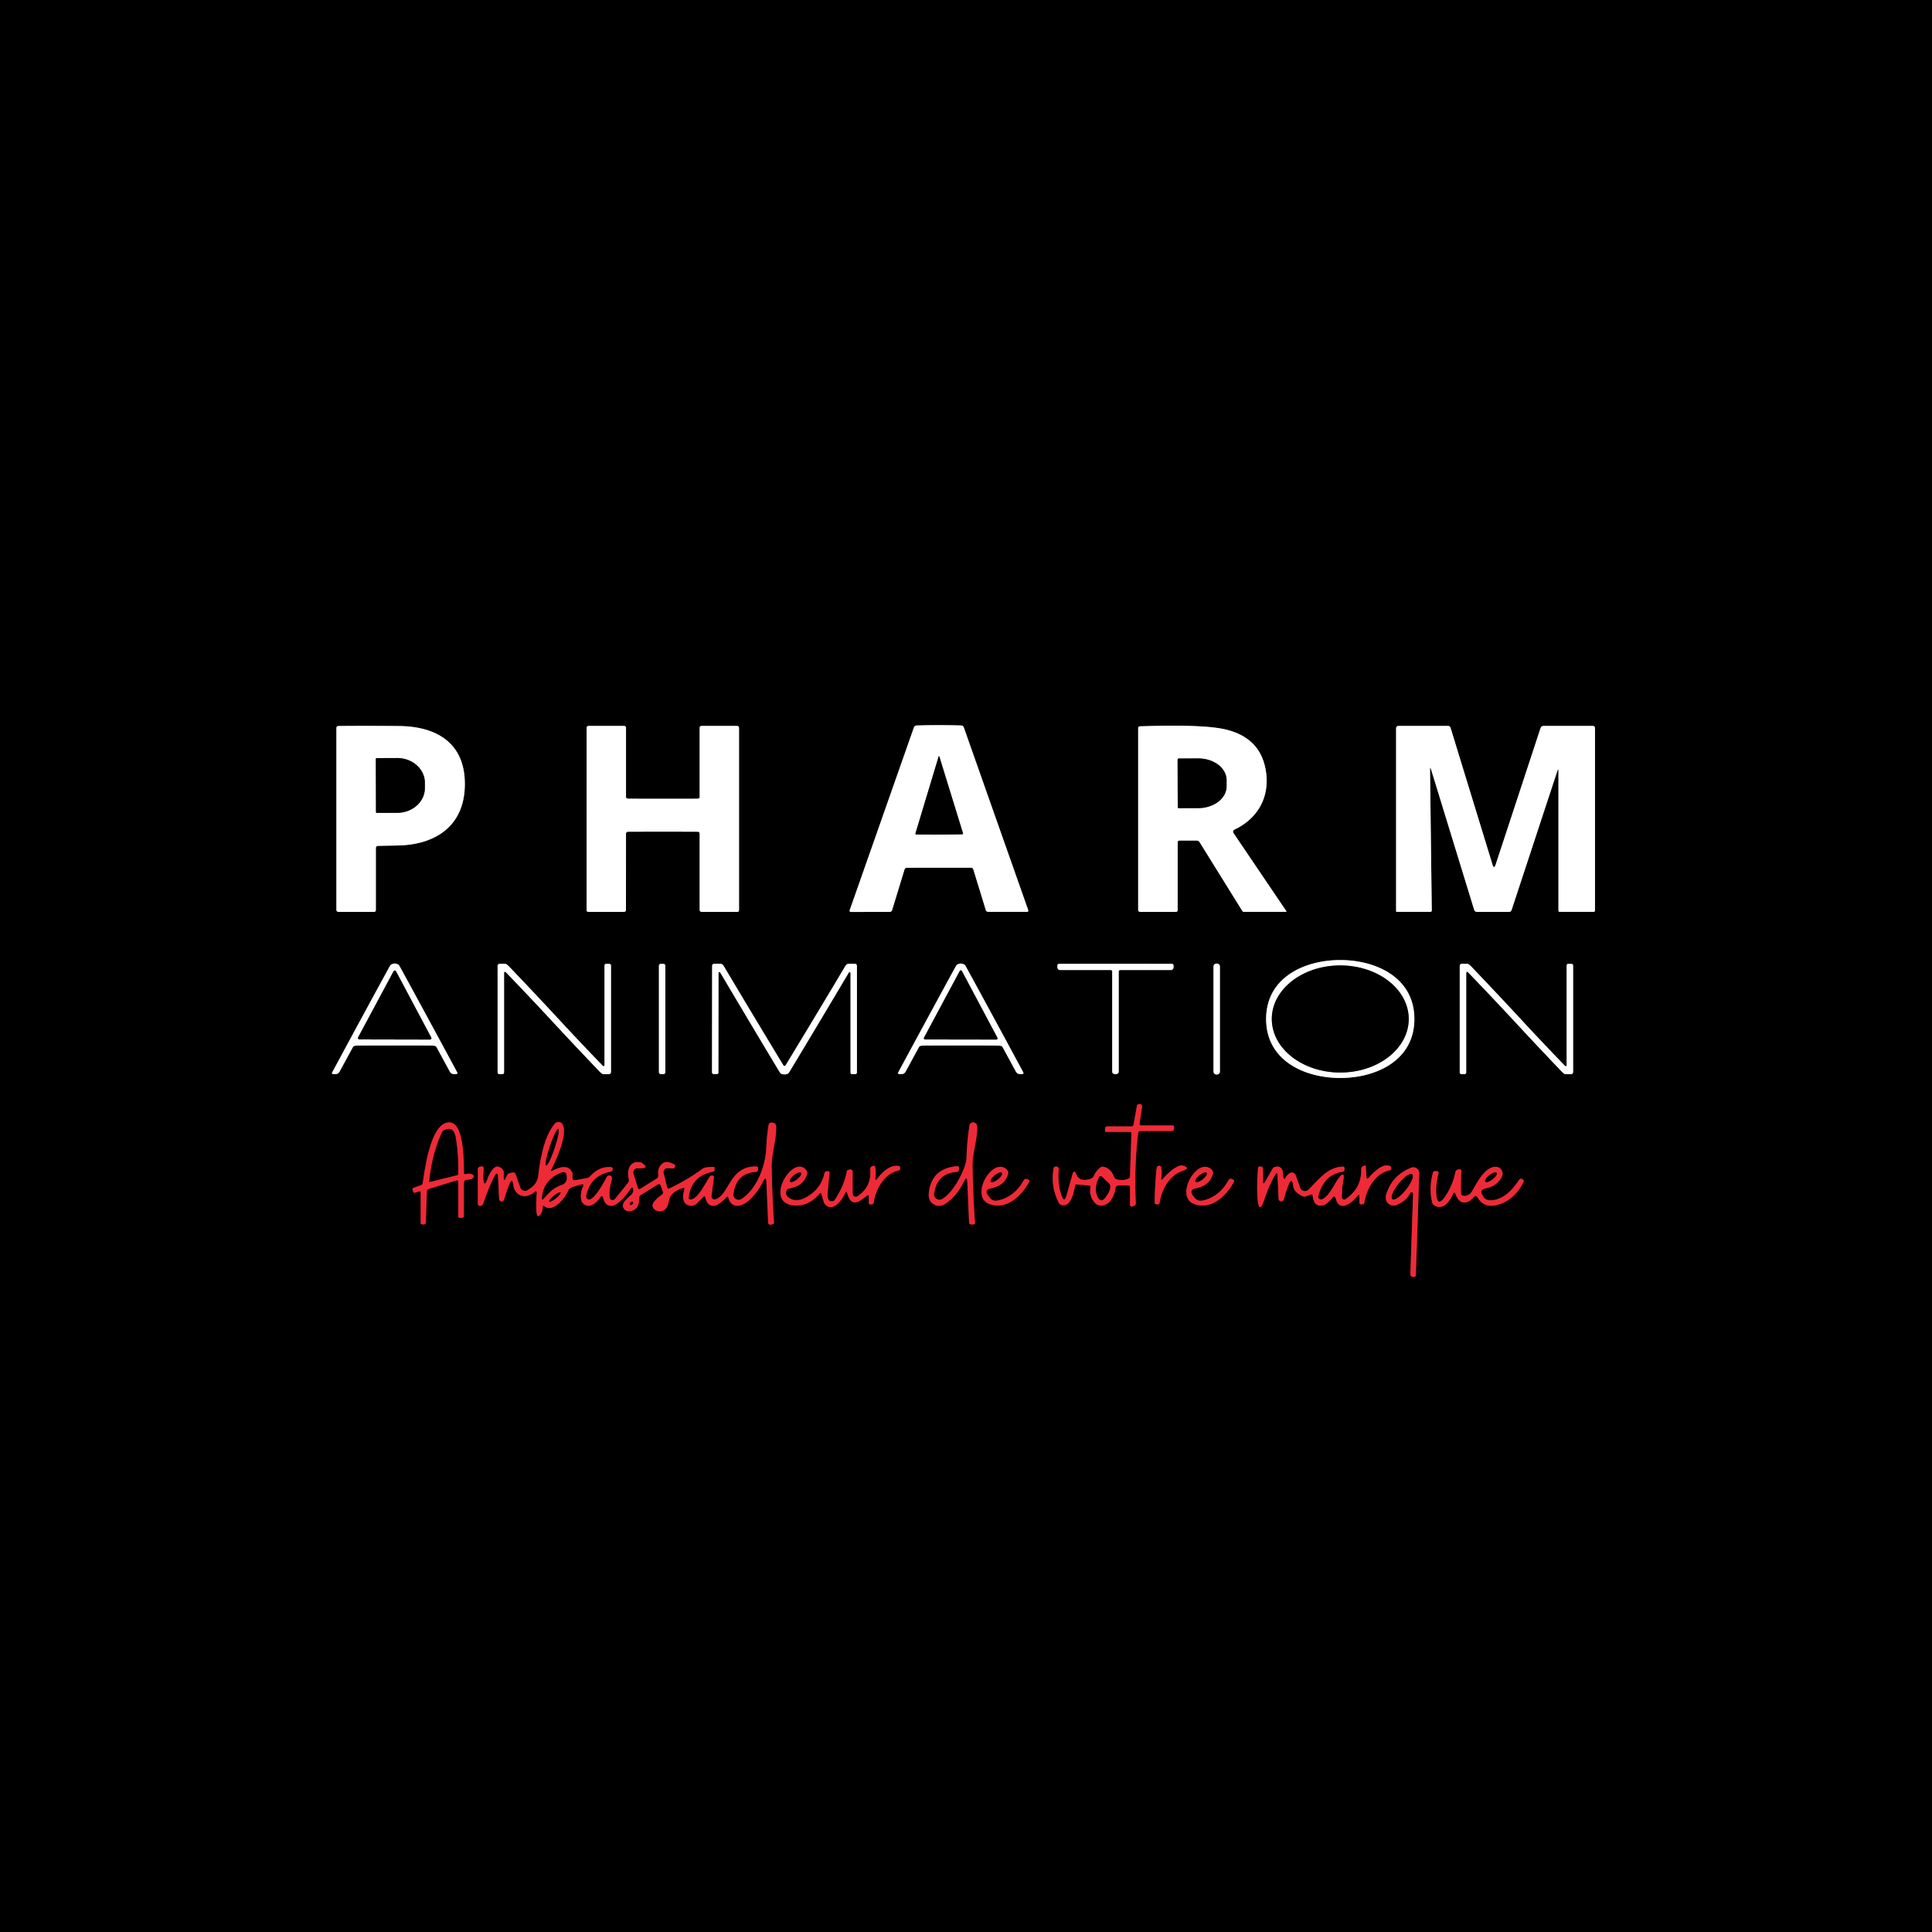 <?xml version="1.0" encoding="UTF-8" standalone="no"?>
<!DOCTYPE svg PUBLIC "-//W3C//DTD SVG 1.1//EN" "http://www.w3.org/Graphics/SVG/1.1/DTD/svg11.dtd">
<svg xmlns="http://www.w3.org/2000/svg" version="1.1" viewBox="0.00 0.00 500.00 500.00">
<rect x="0.00" y="0.00" width="500.00" height="500.00" fill="#333333" stroke="none"/>
<g stroke-width="2.00" fill="none" stroke-linecap="butt">
<path stroke="#808080" vector-effect="non-scaling-stroke" d="
  M 97.84 218.92
  Q 98.10 218.90 102.99 218.81
  C 112.56 218.62 119.87 213.92 120.28 203.83
  C 120.74 192.57 113.30 187.99 103.27 187.90
  Q 94.42 187.82 87.65 187.89
  Q 87.06 187.89 87.06 188.47
  L 87.06 235.41
  Q 87.06 236.00 87.65 236.00
  L 96.76 236.00
  Q 97.27 236.00 97.27 235.49
  L 97.27 219.50
  Q 97.27 218.94 97.84 218.92"
/>
<path stroke="#808080" vector-effect="non-scaling-stroke" d="
  M 171.54 215.23
  Q 178.57 215.23 180.58 215.25
  A 0.49 0.48 0.2 0 1 181.07 215.73
  L 181.07 235.40
  Q 181.07 236.00 181.66 236.00
  L 190.75 236.00
  Q 191.26 236.00 191.26 235.50
  L 191.26 188.43
  Q 191.26 187.87 190.70 187.87
  L 181.61 187.87
  Q 181.07 187.87 181.07 188.40
  L 181.07 206.28
  Q 181.07 206.69 180.42 206.71
  Q 179.60 206.72 171.54 206.72
  Q 163.47 206.72 162.66 206.70
  Q 162.01 206.69 162.01 206.28
  L 162.01 188.40
  Q 162.01 187.87 161.47 187.87
  L 152.38 187.87
  Q 151.82 187.87 151.82 188.43
  L 151.81 235.50
  Q 151.81 236.00 152.32 236.00
  L 161.41 236.00
  Q 162.00 236.00 162.00 235.40
  L 162.01 215.73
  A 0.49 0.48 -0.2 0 1 162.49 215.25
  Q 164.51 215.23 171.54 215.23"
/>
<path stroke="#808080" vector-effect="non-scaling-stroke" d="
  M 243.00 224.56
  Q 249.68 224.55 251.34 224.57
  A 0.57 0.57 0.0 0 1 251.89 224.98
  L 255.12 235.51
  A 0.68 0.68 0.0 0 0 255.77 235.99
  L 265.72 235.99
  Q 266.26 235.99 266.08 235.48
  L 249.44 188.28
  Q 249.26 187.77 248.72 187.75
  Q 246.03 187.67 242.98 187.67
  Q 239.92 187.67 237.24 187.76
  Q 236.69 187.78 236.51 188.29
  L 219.92 235.51
  Q 219.75 236.02 220.29 236.01
  L 230.24 236.00
  A 0.68 0.68 0.0 0 0 230.88 235.52
  L 234.10 224.99
  A 0.57 0.57 0.0 0 1 234.65 224.58
  Q 236.31 224.56 243.00 224.56"
/>
<path stroke="#808080" vector-effect="non-scaling-stroke" d="
  M 305.25 217.54
  L 309.70 217.54
  Q 310.20 217.54 310.46 217.96
  L 321.51 235.75
  A 0.52 0.51 -15.6 0 0 321.95 235.99
  L 332.82 235.99
  A 0.12 0.11 71.7 0 0 332.90 235.81
  L 319.29 215.69
  Q 318.83 215.01 319.57 214.65
  C 325.97 211.59 328.93 205.54 327.43 198.59
  Q 325.55 189.90 315.10 188.40
  Q 308.92 187.51 295.09 187.97
  Q 294.56 187.98 294.56 188.51
  L 294.56 235.41
  Q 294.56 236.00 295.15 236.00
  L 304.27 236.00
  Q 304.78 236.00 304.78 235.48
  L 304.78 218.00
  Q 304.78 217.54 305.25 217.54"
/>
<path stroke="#808080" vector-effect="non-scaling-stroke" d="
  M 370.39 199.21
  L 381.51 235.44
  Q 381.68 236.00 382.28 236.00
  L 390.51 236.00
  Q 391.04 236.00 391.20 235.50
  L 403.03 199.55
  Q 403.33 198.65 403.33 199.59
  L 403.33 235.64
  Q 403.33 235.99 403.68 235.99
  L 412.40 235.99
  Q 412.78 235.99 412.78 235.61
  L 412.78 188.46
  Q 412.78 187.87 412.20 187.87
  L 399.49 187.87
  Q 398.88 187.87 398.69 188.44
  L 387.07 223.77
  Q 386.65 225.03 386.26 223.77
  L 375.40 188.35
  Q 375.25 187.87 374.74 187.87
  L 361.97 187.87
  Q 361.31 187.87 361.31 188.52
  L 361.31 235.79
  Q 361.31 235.99 361.52 235.99
  L 370.14 235.99
  Q 370.55 235.99 370.54 235.59
  L 370.09 199.25
  Q 370.07 198.16 370.39 199.21"
/>
<path stroke="#808080" vector-effect="non-scaling-stroke" d="
  M 327.67 263.72
  C 327.67 274.42 337.53 278.98 346.85 278.98
  C 356.18 278.98 366.04 274.43 366.04 263.72
  C 366.04 253.02 356.19 248.47 346.86 248.46
  C 337.53 248.46 327.67 253.02 327.67 263.72"
/>
<path stroke="#808080" vector-effect="non-scaling-stroke" d="
  M 102.15 270.57
  Q 111.42 270.57 112.14 270.61
  Q 112.79 270.65 112.98 271.01
  L 116.42 277.34
  Q 116.77 277.97 117.49 277.97
  L 117.96 277.97
  Q 118.56 277.97 118.28 277.45
  Q 109.12 260.45 103.38 249.98
  Q 103.21 249.67 102.87 249.54
  Q 102.42 249.36 102.15 249.36
  Q 101.88 249.36 101.43 249.54
  Q 101.09 249.67 100.92 249.98
  Q 95.18 260.45 86.02 277.44
  Q 85.73 277.96 86.33 277.96
  L 86.80 277.97
  Q 87.52 277.97 87.88 277.34
  L 91.32 271.01
  Q 91.51 270.65 92.16 270.61
  Q 92.88 270.57 102.15 270.57"
/>
<path stroke="#808080" vector-effect="non-scaling-stroke" d="
  M 144.06 263.20
  Q 138.33 257.01 131.79 250.18
  Q 131.08 249.43 130.70 249.43
  Q 129.68 249.43 129.36 249.42
  A 0.58 0.57 -0.0 0 0 128.78 249.99
  L 128.78 277.47
  Q 128.78 277.98 129.29 277.98
  L 129.98 277.98
  Q 130.45 277.98 130.45 277.50
  L 130.45 251.98
  Q 130.45 251.13 131.04 251.74
  Q 136.93 257.84 142.85 264.23
  Q 148.58 270.42 155.11 277.25
  Q 155.82 278.00 156.20 278.00
  Q 157.22 278.00 157.54 278.01
  A 0.58 0.57 -0.0 0 0 158.12 277.44
  L 158.12 249.96
  Q 158.12 249.45 157.61 249.45
  L 156.92 249.45
  Q 156.45 249.45 156.45 249.93
  L 156.45 275.45
  Q 156.45 276.30 155.86 275.69
  Q 149.97 269.59 144.06 263.20"
/>
<path stroke="#808080" vector-effect="non-scaling-stroke" d="
  M 315.71 250.11
  A 0.73 0.73 0.0 0 0 314.98 249.38
  L 314.78 249.38
  A 0.73 0.73 0.0 0 0 314.05 250.11
  L 314.05 277.35
  A 0.73 0.73 0.0 0 0 314.78 278.08
  L 314.98 278.08
  A 0.73 0.73 0.0 0 0 315.71 277.35
  L 315.71 250.11"
/>
<path stroke="#808080" vector-effect="non-scaling-stroke" d="
  M 393.06 263.20
  Q 387.32 257.01 380.79 250.17
  Q 380.08 249.43 379.70 249.43
  Q 378.68 249.43 378.36 249.42
  A 0.58 0.57 -0.0 0 0 377.78 249.99
  L 377.78 277.47
  Q 377.78 277.98 378.29 277.98
  L 378.98 277.98
  Q 379.45 277.98 379.45 277.50
  L 379.45 251.98
  Q 379.45 251.13 380.04 251.74
  Q 385.93 257.84 391.85 264.22
  Q 397.58 270.42 404.11 277.25
  Q 404.82 278.00 405.20 278.00
  Q 406.22 278.00 406.54 278.01
  A 0.58 0.57 -0.0 0 0 407.12 277.44
  L 407.12 249.96
  Q 407.12 249.45 406.61 249.45
  L 405.92 249.45
  Q 405.45 249.45 405.45 249.93
  L 405.45 275.45
  Q 405.45 276.30 404.86 275.69
  Q 398.97 269.59 393.06 263.20"
/>
<path stroke="#808080" vector-effect="non-scaling-stroke" d="
  M 172.19 249.92
  A 0.47 0.47 0.0 0 0 171.72 249.45
  L 171.00 249.45
  A 0.47 0.47 0.0 0 0 170.53 249.92
  L 170.53 277.50
  A 0.47 0.47 0.0 0 0 171.00 277.97
  L 171.72 277.97
  A 0.47 0.47 0.0 0 0 172.19 277.50
  L 172.19 249.92"
/>
<path stroke="#808080" vector-effect="non-scaling-stroke" d="
  M 203.02 278.05
  Q 203.44 278.05 203.74 277.94
  Q 204.05 277.81 204.25 277.48
  Q 210.25 267.56 219.66 251.72
  A 0.25 0.24 -29.9 0 1 220.12 251.84
  L 220.12 277.55
  Q 220.12 277.98 220.55 277.98
  L 221.27 277.98
  Q 221.77 277.98 221.77 277.48
  L 221.77 249.97
  A 0.54 0.54 0.0 0 0 221.23 249.43
  L 219.73 249.43
  Q 219.12 249.43 218.81 249.95
  Q 211.56 262.13 203.36 275.63
  Q 203.22 275.87 203.02 275.87
  Q 202.83 275.87 202.69 275.63
  Q 194.50 262.12 187.26 249.94
  Q 186.95 249.42 186.34 249.42
  L 184.84 249.41
  A 0.54 0.54 0.0 0 0 184.30 249.95
  L 184.27 277.46
  Q 184.27 277.96 184.77 277.96
  L 185.49 277.96
  Q 185.92 277.96 185.92 277.53
  L 185.95 251.82
  A 0.25 0.24 29.9 0 1 186.41 251.71
  Q 195.80 267.55 201.79 277.48
  Q 201.99 277.81 202.31 277.94
  Q 202.60 278.05 203.02 278.05"
/>
<path stroke="#808080" vector-effect="non-scaling-stroke" d="
  M 248.65 270.57
  Q 257.92 270.57 258.64 270.62
  Q 259.29 270.65 259.48 271.01
  L 262.92 277.34
  Q 263.27 277.97 263.99 277.97
  L 264.46 277.97
  Q 265.06 277.97 264.78 277.45
  Q 255.62 260.45 249.88 249.98
  Q 249.71 249.67 249.37 249.54
  Q 248.92 249.36 248.65 249.36
  Q 248.38 249.36 247.93 249.54
  Q 247.59 249.67 247.42 249.98
  Q 241.68 260.45 232.51 277.45
  Q 232.23 277.97 232.83 277.97
  L 233.30 277.97
  Q 234.02 277.97 234.37 277.34
  L 237.81 271.01
  Q 238.00 270.65 238.65 270.61
  Q 239.38 270.57 248.65 270.57"
/>
<path stroke="#808080" vector-effect="non-scaling-stroke" d="
  M 288.68 277.98
  Q 288.89 277.98 289.06 277.93
  Q 289.52 277.79 289.52 277.32
  L 289.52 251.50
  Q 289.52 251.04 289.98 251.04
  L 303.03 251.04
  A 0.68 0.67 -89.1 0 0 303.70 250.38
  L 303.71 249.99
  Q 303.73 249.44 303.19 249.44
  Q 295.98 249.43 288.68 249.43
  Q 281.38 249.43 274.18 249.44
  Q 273.63 249.44 273.65 249.99
  L 273.66 250.38
  A 0.68 0.67 89.1 0 0 274.33 251.04
  L 287.38 251.04
  Q 287.84 251.04 287.84 251.50
  L 287.84 277.32
  Q 287.84 277.79 288.30 277.93
  Q 288.48 277.98 288.68 277.98"
/>
<path stroke="#78151c" vector-effect="non-scaling-stroke" d="
  M 282.21 307.10
  Q 281.81 309.72 283.44 311.36
  C 284.81 312.75 286.89 311.74 287.73 310.24
  Q 288.58 308.74 288.66 307.55
  A 0.81 0.81 0.0 0 1 289.47 306.79
  L 291.93 306.79
  Q 292.44 306.79 292.44 307.30
  L 292.44 311.83
  A 0.43 0.43 0.0 0 0 293.00 312.24
  L 293.36 312.13
  Q 293.98 311.94 293.95 311.29
  Q 293.50 302.21 294.54 293.34
  Q 294.61 292.69 295.27 292.69
  L 303.13 292.69
  Q 303.85 292.69 303.85 291.98
  L 303.85 291.64
  Q 303.85 291.27 303.48 291.27
  L 295.42 291.27
  Q 294.83 291.27 294.92 290.68
  L 295.56 286.52
  A 0.69 0.60 89.3 0 0 294.85 285.72
  L 294.57 285.80
  A 0.45 0.44 88.1 0 0 294.24 286.16
  L 293.38 291.00
  Q 293.29 291.52 292.76 291.52
  L 286.64 291.52
  Q 285.98 291.52 285.98 292.17
  L 285.98 292.71
  A 0.23 0.22 -0.0 0 0 286.21 292.93
  L 292.40 292.93
  Q 292.82 292.93 292.81 293.34
  L 292.44 304.36
  Q 292.43 304.90 291.92 305.09
  Q 290.50 305.65 289.00 305.22
  Q 288.50 305.07 288.32 304.58
  Q 287.52 302.40 285.65 301.98
  Q 285.13 301.86 284.72 302.19
  Q 283.67 303.00 283.04 304.41
  A 1.18 1.16 1.7 0 1 282.38 305.02
  Q 279.46 306.10 278.52 303.90
  Q 277.94 302.53 277.53 304.00
  L 276.05 309.30
  Q 275.45 311.45 274.73 309.40
  Q 273.64 306.34 274.01 302.56
  A 0.56 0.56 0.0 0 0 273.47 301.94
  L 273.16 301.93
  A 0.48 0.47 5.6 0 0 272.68 302.32
  Q 271.85 307.14 274.05 311.31
  A 1.10 1.07 -7.7 0 0 274.82 311.88
  C 277.26 312.36 277.96 308.26 278.24 306.73
  Q 278.28 306.49 278.53 306.51
  L 282.00 306.83
  Q 282.25 306.85 282.21 307.10"
/>
<path stroke="#78151c" vector-effect="non-scaling-stroke" d="
  M 118.60 305.91
  L 118.60 314.71
  Q 118.60 315.19 119.09 315.19
  L 119.45 315.19
  Q 120.04 315.19 120.04 314.61
  L 120.04 306.26
  Q 120.04 305.38 120.92 305.32
  Q 122.84 305.18 122.51 304.23
  A 0.48 0.47 5.1 0 0 122.28 303.96
  Q 121.50 303.58 120.63 303.86
  Q 120.07 304.04 120.06 303.46
  C 120.01 300.33 120.15 288.64 115.14 290.73
  C 111.37 292.30 109.96 302.31 109.43 306.05
  Q 109.36 306.59 108.85 306.77
  L 107.06 307.40
  Q 106.64 307.55 106.79 307.97
  L 106.98 308.50
  A 0.28 0.27 71.2 0 0 107.33 308.68
  L 108.47 308.33
  Q 108.88 308.21 108.88 308.64
  L 108.88 316.46
  Q 108.88 316.88 109.31 316.88
  L 109.69 316.88
  A 0.51 0.50 0.6 0 0 110.20 316.39
  L 110.47 308.23
  Q 110.48 307.83 110.86 307.72
  L 118.05 305.51
  Q 118.60 305.34 118.60 305.91"
/>
<path stroke="#78151c" vector-effect="non-scaling-stroke" d="
  M 140.90 312.18
  C 143.10 314.00 146.28 309.93 146.96 308.31
  Q 147.32 307.44 148.22 307.17
  L 150.21 306.56
  Q 151.33 306.21 150.82 307.26
  Q 150.15 308.63 150.40 310.40
  A 1.92 1.92 0.0 0 0 153.07 311.88
  Q 154.29 311.34 155.29 309.94
  Q 155.88 309.10 156.13 310.10
  Q 156.60 312.04 158.15 312.06
  C 159.87 312.09 162.08 309.28 163.05 307.84
  Q 163.79 306.74 163.90 308.05
  Q 163.92 308.30 163.71 308.75
  Q 163.58 309.03 163.27 309.29
  Q 162.00 310.36 161.45 311.21
  A 1.44 1.44 0.0 0 0 162.67 313.44
  Q 165.42 313.42 165.44 310.02
  Q 165.44 309.51 165.88 309.24
  L 170.13 306.60
  Q 170.78 306.19 171.04 306.92
  L 171.56 308.39
  A 0.70 0.70 0.0 0 1 171.28 309.21
  Q 170.03 310.02 169.17 311.16
  A 1.34 1.34 0.0 0 0 169.58 313.14
  C 171.41 314.16 172.84 312.83 173.08 310.89
  Q 173.39 308.49 176.76 307.45
  Q 177.27 307.29 177.12 307.81
  Q 176.46 310.00 177.18 311.16
  A 2.15 1.99 -39.1 0 0 180.42 311.37
  L 182.01 309.76
  Q 182.40 309.37 182.54 309.91
  C 183.51 313.77 186.42 311.62 187.93 309.87
  Q 188.35 309.40 188.52 310.01
  C 189.38 313.09 192.20 312.18 193.93 310.56
  Q 196.14 308.51 197.48 305.76
  Q 198.27 304.15 198.35 305.92
  L 198.80 316.44
  A 0.56 0.55 -9.8 0 0 199.52 316.94
  L 200.03 316.78
  Q 200.35 316.69 200.32 316.36
  Q 199.88 310.63 199.70 302.39
  C 199.61 298.39 200.97 295.29 200.87 291.45
  A 0.87 0.87 0.0 0 0 200.26 290.63
  Q 200.05 290.56 200.02 290.56
  Q 199.06 290.33 198.89 291.28
  Q 198.47 293.61 198.32 297.06
  C 198.11 301.83 195.85 307.77 191.87 310.31
  A 1.34 1.34 0.0 0 1 189.81 309.02
  Q 190.47 303.66 195.51 303.30
  Q 196.16 303.26 196.18 302.60
  L 196.19 302.30
  A 0.40 0.39 2.1 0 0 195.80 301.89
  C 188.78 301.69 188.85 309.11 185.19 310.38
  A 0.79 0.79 0.0 0 1 184.14 309.54
  L 184.75 304.76
  Q 184.79 304.46 184.53 304.30
  Q 184.38 304.21 184.26 304.20
  A 1.01 0.54 -63.9 0 0 183.54 304.72
  C 182.15 306.94 180.65 310.09 178.87 310.41
  Q 178.15 310.54 178.24 309.82
  Q 178.91 304.31 184.48 303.24
  A 0.55 0.54 85.0 0 0 184.92 302.70
  L 184.92 302.28
  Q 184.92 301.98 184.62 301.98
  Q 182.43 302.01 181.76 302.51
  Q 178.03 305.28 173.36 307.51
  Q 172.76 307.80 172.62 307.19
  L 171.74 303.55
  A 0.98 0.90 75.7 0 1 172.36 302.40
  Q 172.87 302.25 174.00 302.40
  A 0.65 0.65 0.0 0 0 174.69 301.97
  Q 174.84 301.54 174.48 301.34
  Q 171.78 299.83 170.61 302.18
  C 170.22 302.95 170.37 303.55 170.36 304.32
  Q 170.35 304.77 169.97 305.01
  L 165.74 307.64
  Q 165.23 307.96 165.05 307.38
  L 163.93 303.72
  A 1.04 1.04 0.0 0 1 164.90 302.37
  L 165.81 302.35
  Q 168.09 302.31 166.22 301.03
  Q 165.61 300.61 164.54 300.80
  C 162.56 301.16 162.33 303.48 162.73 305.17
  Q 162.86 305.71 162.51 306.15
  L 159.16 310.29
  A 0.79 0.79 0.0 0 1 157.76 309.86
  Q 157.60 307.92 158.26 305.53
  Q 158.49 304.67 158.21 304.42
  A 0.78 0.74 35.2 0 0 157.04 304.59
  C 156.24 306.09 154.28 309.73 152.80 310.37
  A 0.80 0.80 0.0 0 1 151.70 309.47
  Q 152.80 304.23 157.96 303.24
  Q 158.26 303.18 158.38 303.03
  Q 158.52 302.87 158.55 302.66
  Q 158.63 302.08 158.05 302.04
  Q 155.07 301.83 152.69 304.47
  Q 152.39 304.81 151.82 304.91
  L 148.71 305.46
  Q 148.26 305.54 148.17 305.01
  C 148.10 304.56 148.23 303.78 148.10 303.49
  Q 146.96 300.92 143.11 302.91
  Q 142.29 303.34 142.73 302.52
  C 143.97 300.27 147.19 292.94 145.45 290.81
  A 1.20 1.19 -44.3 0 0 143.62 290.79
  C 140.80 294.05 139.80 300.06 139.30 304.31
  C 139.09 306.10 137.97 307.14 136.56 308.00
  A 1.31 1.31 0.0 0 1 134.64 307.32
  L 133.46 303.96
  Q 133.25 303.37 132.63 303.46
  Q 131.45 303.63 131.24 304.14
  Q 130.19 306.71 130.39 303.94
  Q 130.50 302.40 128.99 301.95
  Q 128.48 301.81 128.07 302.13
  Q 126.91 303.03 126.15 305.12
  Q 125.28 307.50 125.08 305.06
  Q 125.02 304.45 125.18 302.39
  A 0.51 0.50 83.3 0 0 124.53 301.87
  L 124.04 302.02
  A 0.52 0.52 0.0 0 0 123.67 302.52
  L 123.67 311.51
  A 0.59 0.58 -8.2 0 0 124.42 312.07
  Q 124.91 311.92 125.09 311.38
  Q 126.52 307.17 127.91 304.51
  Q 128.82 302.77 128.91 304.73
  Q 129.02 307.21 129.18 310.25
  Q 129.19 310.52 129.36 310.71
  Q 129.65 311.06 130.10 310.86
  A 0.67 0.65 87.1 0 0 130.44 310.47
  Q 131.21 307.96 131.86 306.35
  Q 132.57 304.60 132.85 306.69
  C 133.20 309.29 135.72 310.60 138.29 308.52
  Q 138.98 307.96 138.91 308.85
  Q 138.73 311.07 138.81 313.09
  Q 138.94 316.18 140.35 313.46
  Q 140.37 313.40 140.45 312.37
  Q 140.49 311.84 140.90 312.18"
/>
<path stroke="#78151c" vector-effect="non-scaling-stroke" d="
  M 250.34 305.87
  L 250.80 316.31
  Q 250.82 316.88 251.39 316.88
  L 251.90 316.88
  Q 252.37 316.88 252.33 316.41
  Q 251.85 310.22 251.69 302.08
  C 251.61 298.43 252.87 295.40 252.90 291.82
  Q 252.90 290.63 252.06 290.55
  Q 252.04 290.55 252.02 290.54
  A 0.87 0.77 -73.9 0 0 250.91 291.25
  Q 250.21 295.68 250.15 299.63
  C 250.11 302.04 246.97 308.59 243.79 310.33
  A 1.38 1.37 79.0 0 1 241.76 308.96
  Q 242.38 303.73 247.51 303.29
  Q 248.20 303.23 248.20 302.55
  L 248.20 302.24
  A 0.44 0.43 -1.9 0 0 247.73 301.81
  Q 240.93 302.37 240.36 308.99
  C 240.16 311.44 242.60 312.87 244.61 311.55
  Q 247.57 309.61 249.50 305.71
  Q 250.26 304.17 250.34 305.87"
/>
<path stroke="#78151c" vector-effect="non-scaling-stroke" d="
  M 226.56 304.72
  Q 226.76 303.20 226.44 301.91
  A 0.30 0.30 0.0 0 0 226.06 301.70
  L 225.80 301.78
  A 0.82 0.82 0.0 0 0 225.22 302.64
  Q 225.59 307.17 221.92 309.59
  A 0.81 0.81 0.0 0 1 220.66 308.91
  L 220.66 303.27
  A 0.61 0.61 0.0 0 0 219.87 302.69
  L 219.40 302.83
  A 0.32 0.31 -4.8 0 0 219.18 303.08
  Q 218.49 306.84 216.03 310.53
  A 0.81 0.80 12.7 0 1 215.47 310.88
  Q 214.05 311.05 214.19 308.99
  Q 214.28 307.68 214.67 303.47
  A 0.31 0.31 0.0 0 0 214.36 303.13
  L 213.96 303.13
  Q 213.48 303.13 213.38 303.60
  Q 212.43 307.95 208.30 310.03
  Q 205.90 311.23 204.12 309.94
  Q 203.11 309.20 203.53 308.14
  Q 203.72 307.66 204.23 307.58
  Q 207.96 306.95 208.88 303.83
  Q 209.02 303.37 208.75 302.99
  C 205.34 298.13 197.20 311.65 205.79 311.97
  Q 209.41 312.11 212.05 308.95
  Q 212.42 308.51 212.58 309.06
  L 213.20 311.08
  Q 213.36 311.59 213.77 311.93
  C 215.74 313.60 217.93 310.50 218.71 308.83
  Q 219.09 308.04 219.30 308.89
  Q 220.17 312.25 222.71 310.66
  Q 222.78 310.62 224.35 309.47
  Q 224.85 309.11 224.85 309.73
  L 224.85 311.36
  A 0.34 0.34 0.0 0 0 225.19 311.70
  L 225.52 311.70
  Q 226.03 311.70 226.11 311.20
  C 226.61 307.89 228.76 303.75 232.43 302.96
  Q 232.73 302.89 232.84 302.76
  Q 232.97 302.60 232.99 302.37
  Q 233.04 301.81 232.48 301.74
  Q 229.84 301.40 227.12 304.95
  Q 226.41 305.87 226.56 304.72"
/>
<path stroke="#78151c" vector-effect="non-scaling-stroke" d="
  M 300.55 304.86
  Q 300.76 303.55 300.51 302.17
  Q 300.41 301.60 299.84 301.73
  Q 299.40 301.84 299.34 302.34
  Q 298.95 305.60 298.81 311.21
  A 0.42 0.41 6.6 0 0 299.15 311.63
  L 299.50 311.69
  A 0.54 0.53 9.0 0 0 300.12 311.25
  C 300.63 307.85 302.56 304.20 306.02 303.03
  Q 308.25 302.28 306.08 301.64
  Q 305.42 301.45 304.04 302.30
  Q 302.72 303.10 300.96 305.06
  Q 300.42 305.65 300.55 304.86"
/>
<path stroke="#78151c" vector-effect="non-scaling-stroke" d="
  M 334.70 307.00
  Q 334.88 308.50 337.03 309.54
  Q 337.49 309.77 337.98 309.60
  L 339.29 309.13
  Q 339.66 309.00 339.71 309.40
  Q 340.07 312.74 342.80 311.80
  Q 343.48 311.56 344.95 309.83
  Q 345.29 309.43 345.57 309.87
  Q 345.68 310.06 345.74 310.28
  C 346.69 313.92 350.11 311.11 351.24 309.55
  Q 351.82 308.75 351.82 309.74
  L 351.82 311.27
  A 0.41 0.41 0.0 0 0 352.23 311.68
  L 352.55 311.68
  Q 353.05 311.68 353.11 311.19
  C 353.58 307.80 355.94 303.60 359.61 302.88
  Q 360.04 302.80 360.06 302.41
  Q 360.08 301.89 359.59 301.71
  Q 357.62 300.99 354.32 304.70
  Q 353.69 305.41 353.63 304.48
  L 353.45 301.83
  Q 353.44 301.58 353.20 301.66
  L 352.83 301.79
  A 0.82 0.82 0.0 0 0 352.28 302.59
  Q 352.42 307.47 348.24 310.34
  A 0.62 0.62 0.0 0 1 347.27 309.83
  Q 347.26 307.68 347.59 305.91
  Q 348.26 302.31 346.16 305.31
  C 345.30 306.54 343.97 309.62 342.16 310.38
  A 0.73 0.73 0.0 0 1 341.18 309.53
  Q 342.57 303.97 347.46 303.26
  A 0.57 0.56 -3.1 0 0 347.94 302.73
  L 347.95 302.29
  A 0.35 0.35 0.0 0 0 347.60 301.93
  C 343.73 302.01 341.54 304.97 338.64 307.87
  A 1.32 1.32 0.0 0 1 336.46 307.37
  L 335.33 304.18
  A 1.07 1.07 0.0 0 0 333.62 303.72
  Q 332.85 304.38 332.67 304.83
  Q 332.45 305.39 332.20 304.85
  C 331.93 304.25 332.20 303.07 331.60 302.37
  Q 330.94 301.61 329.69 302.12
  A 0.64 0.55 -81.6 0 0 329.40 302.37
  L 327.42 305.80
  Q 326.86 306.77 326.86 305.66
  L 326.86 302.52
  Q 326.86 301.94 326.29 301.92
  L 326.01 301.92
  Q 325.60 301.90 325.57 302.31
  Q 325.22 307.11 325.44 309.92
  Q 325.81 314.79 327.31 310.13
  Q 328.23 307.25 329.91 304.19
  Q 330.58 302.96 330.64 304.38
  L 330.90 310.24
  A 0.70 0.66 -82.0 0 0 331.34 310.86
  Q 331.56 310.94 331.78 310.86
  Q 332.17 310.73 332.27 310.33
  Q 332.78 308.41 333.40 306.82
  Q 334.38 304.30 334.70 307.00"
/>
<path stroke="#78151c" vector-effect="non-scaling-stroke" d="
  M 256.41 307.55
  Q 260.13 306.81 260.90 303.72
  A 0.98 0.97 31.0 0 0 260.67 302.82
  C 257.06 298.91 250.67 309.71 256.14 311.63
  C 260.48 313.15 264.33 309.59 266.37 305.83
  A 0.32 0.32 0.0 0 0 266.25 305.39
  L 265.91 305.20
  A 0.70 0.69 29.5 0 0 264.95 305.46
  Q 262.54 309.75 258.29 310.68
  Q 256.92 310.97 256.12 309.94
  L 255.87 309.61
  Q 254.55 307.92 256.41 307.55"
/>
<path stroke="#78151c" vector-effect="non-scaling-stroke" d="
  M 309.42 307.55
  Q 313.14 306.80 313.90 303.71
  A 0.98 0.97 30.8 0 0 313.67 302.81
  C 310.04 298.91 303.69 309.73 309.16 311.64
  C 313.50 313.14 317.34 309.57 319.37 305.81
  A 0.32 0.32 0.0 0 0 319.25 305.37
  L 318.91 305.18
  A 0.70 0.69 29.3 0 0 317.95 305.44
  Q 315.55 309.74 311.31 310.68
  Q 309.94 310.97 309.14 309.95
  L 308.88 309.62
  Q 307.56 307.93 309.42 307.55"
/>
<path stroke="#78151c" vector-effect="non-scaling-stroke" d="
  M 365.70 308.97
  L 365.01 329.73
  Q 364.99 330.43 365.69 330.45
  L 365.95 330.46
  A 0.45 0.45 0.0 0 0 366.42 330.02
  L 367.29 303.65
  A 1.51 1.50 80.1 0 0 365.24 302.20
  Q 360.36 304.11 358.78 309.01
  Q 358.42 310.14 358.92 311.02
  A 1.97 1.96 -24.9 0 0 361.28 311.88
  Q 363.85 310.95 364.96 308.78
  A 0.39 0.39 0.0 0 1 365.70 308.97"
/>
<path stroke="#78151c" vector-effect="non-scaling-stroke" d="
  M 382.32 309.80
  Q 384.04 312.74 387.43 311.84
  Q 391.94 310.63 394.30 305.84
  A 0.48 0.44 26.0 0 0 394.06 305.23
  L 393.86 305.13
  A 0.56 0.48 28.9 0 0 393.20 305.27
  Q 389.69 310.65 385.66 310.64
  A 2.29 1.51 -8.1 0 1 383.97 309.84
  L 383.69 309.39
  Q 382.77 307.90 384.48 307.55
  Q 387.37 306.98 388.65 304.59
  A 1.78 1.78 0.0 0 0 387.08 301.97
  C 384.28 301.97 382.25 306.09 380.90 308.40
  A 2.10 1.87 -59.7 0 1 378.23 309.27
  Q 378.07 309.18 378.07 308.00
  Q 378.07 305.31 378.21 302.93
  A 0.27 0.27 0.0 0 0 377.95 302.65
  L 377.55 302.64
  A 0.89 0.88 6.6 0 0 376.66 303.34
  Q 375.86 307.13 373.78 309.96
  Q 372.08 312.28 371.75 309.42
  Q 371.47 306.94 372.28 303.62
  A 0.42 0.41 7.9 0 0 371.89 303.11
  L 371.41 303.09
  A 0.57 0.57 0.0 0 0 370.85 303.51
  Q 369.76 307.40 370.64 311.19
  A 1.24 1.24 0.0 0 0 371.23 311.99
  C 373.53 313.29 375.13 310.93 376.03 309.02
  Q 376.38 308.28 376.68 309.04
  Q 377.88 312.08 380.21 310.86
  C 380.75 310.58 381.15 310.01 381.59 309.66
  Q 382.04 309.30 382.32 309.80"
/>
<path stroke="#808080" vector-effect="non-scaling-stroke" d="
  M 97.26 196.45
  L 97.30 210.13
  A 0.25 0.25 0.0 0 0 97.55 210.38
  L 102.82 210.36
  A 7.16 6.41 -0.2 0 0 109.96 203.93
  L 109.96 202.57
  A 7.16 6.41 -0.2 0 0 102.78 196.18
  L 97.51 196.20
  A 0.25 0.25 0.0 0 0 97.26 196.45"
/>
<path stroke="#808080" vector-effect="non-scaling-stroke" d="
  M 243.07 215.98
  Q 246.07 215.97 249.01 215.92
  A 0.22 0.22 0.0 0 0 249.22 215.64
  L 243.08 195.72
  Q 243.07 195.71 243.05 195.71
  Q 243.03 195.71 243.01 195.71
  Q 242.99 195.71 242.97 195.71
  Q 242.95 195.71 242.94 195.72
  L 236.92 215.68
  A 0.22 0.22 0.0 0 0 237.13 215.96
  Q 240.07 215.99 243.07 215.98"
/>
<path stroke="#808080" vector-effect="non-scaling-stroke" d="
  M 304.76 196.59
  L 304.80 208.87
  A 0.29 0.29 0.0 0 0 305.09 209.16
  L 310.13 209.14
  A 7.33 5.63 -0.2 0 0 317.44 203.49
  L 317.44 201.89
  A 7.33 5.63 -0.2 0 0 310.09 196.28
  L 305.05 196.30
  A 0.29 0.29 0.0 0 0 304.76 196.59"
/>
<path stroke="#808080" vector-effect="non-scaling-stroke" d="
  M 364.58 263.71
  A 17.72 13.86 0.0 0 0 346.86 249.85
  A 17.72 13.86 0.0 0 0 329.14 263.71
  A 17.72 13.86 0.0 0 0 346.86 277.57
  A 17.72 13.86 0.0 0 0 364.58 263.71"
/>
<path stroke="#808080" vector-effect="non-scaling-stroke" d="
  M 92.68 268.47
  A 0.36 0.36 0.0 0 0 92.99 269.00
  L 111.28 269.04
  A 0.36 0.36 0.0 0 0 111.60 268.51
  L 102.49 251.37
  A 0.36 0.36 0.0 0 0 101.85 251.37
  L 92.68 268.47"
/>
<path stroke="#808080" vector-effect="non-scaling-stroke" d="
  M 239.13 268.55
  A 0.31 0.31 0.0 0 0 239.40 269.01
  L 257.86 269.04
  A 0.31 0.31 0.0 0 0 258.13 268.58
  L 248.93 251.29
  A 0.31 0.31 0.0 0 0 248.39 251.28
  L 239.13 268.55"
/>
<path stroke="#78151c" vector-effect="non-scaling-stroke" d="
  M 286.32 305.66
  L 285.28 304.63
  Q 284.72 304.08 284.38 304.79
  Q 283.00 307.74 284.12 309.83
  Q 284.94 311.34 285.99 309.99
  Q 288.25 307.10 286.67 305.95
  Q 286.47 305.81 286.32 305.66"
/>
<path stroke="#78151c" vector-effect="non-scaling-stroke" d="
  M 111.25 305.87
  L 118.30 304.12
  Q 118.58 304.05 118.59 303.76
  Q 118.64 298.32 117.90 294.28
  Q 117.36 291.33 114.92 292.52
  A 1.12 1.12 0.0 0 0 114.40 293.04
  Q 111.87 298.47 111.08 305.72
  Q 111.06 305.91 111.25 305.87"
/>
<path stroke="#78151c" vector-effect="non-scaling-stroke" d="
  M 141.323 301.662
  A 5.00 0.65 108.5 0 0 143.526 297.126
  A 5.00 0.65 108.5 0 0 144.496 292.178
  A 5.00 0.65 108.5 0 0 142.294 296.714
  A 5.00 0.65 108.5 0 0 141.323 301.662"
/>
<path stroke="#78151c" vector-effect="non-scaling-stroke" d="
  M 140.70 310.20
  C 142.12 308.56 143.28 307.35 145.39 306.62
  Q 146.70 306.17 146.67 304.78
  Q 146.66 304.46 146.65 304.40
  Q 146.54 303.00 145.27 303.49
  Q 140.62 305.29 140.28 310.02
  Q 140.23 310.74 140.70 310.20"
/>
<path stroke="#78151c" vector-effect="non-scaling-stroke" d="
  M 145.046 308.62
  A 1.86 0.42 -39.0 0 0 143.336 309.464
  A 1.86 0.42 -39.0 0 0 142.155 310.961
  A 1.86 0.42 -39.0 0 0 143.864 310.116
  A 1.86 0.42 -39.0 0 0 145.046 308.62"
/>
<path stroke="#78151c" vector-effect="non-scaling-stroke" d="
  M 163.077 311.77
  A 0.49 0.31 136.1 0 0 163.645 311.653
  A 0.49 0.31 136.1 0 0 163.783 311.09
  A 0.49 0.31 136.1 0 0 163.215 311.207
  A 0.49 0.31 136.1 0 0 163.077 311.77"
/>
<path stroke="#78151c" vector-effect="non-scaling-stroke" d="
  M 207.296 303.523
  A 1.83 0.67 -38.8 0 0 205.45 304.148
  A 1.83 0.67 -38.8 0 0 204.444 305.817
  A 1.83 0.67 -38.8 0 0 206.29 305.192
  A 1.83 0.67 -38.8 0 0 207.296 303.523"
/>
<path stroke="#78151c" vector-effect="non-scaling-stroke" d="
  M 259.3 303.535
  A 1.84 0.67 -38.5 0 0 257.443 304.156
  A 1.84 0.67 -38.5 0 0 256.42 305.825
  A 1.84 0.67 -38.5 0 0 258.277 305.204
  A 1.84 0.67 -38.5 0 0 259.3 303.535"
/>
<path stroke="#78151c" vector-effect="non-scaling-stroke" d="
  M 312.296 303.542
  A 1.84 0.66 -38.2 0 0 310.442 304.161
  A 1.84 0.66 -38.2 0 0 309.404 305.818
  A 1.84 0.66 -38.2 0 0 311.258 305.199
  A 1.84 0.66 -38.2 0 0 312.296 303.542"
/>
<path stroke="#78151c" vector-effect="non-scaling-stroke" d="
  M 360.336 310.332
  A 4.11 1.22 128.6 0 0 363.853 307.881
  A 4.11 1.22 128.6 0 0 365.464 303.908
  A 4.11 1.22 128.6 0 0 361.947 306.359
  A 4.11 1.22 128.6 0 0 360.336 310.332"
/>
<path stroke="#78151c" vector-effect="non-scaling-stroke" d="
  M 387.334 303.519
  A 1.87 0.67 -38.0 0 0 385.447 304.142
  A 1.87 0.67 -38.0 0 0 384.386 305.821
  A 1.87 0.67 -38.0 0 0 386.272 305.198
  A 1.87 0.67 -38.0 0 0 387.334 303.519"
/>
</g>
<path fill="#000000" d="
  M 500.00 0.00
  L 500.00 500.00
  L 0.00 500.00
  L 0.00 0.00
  L 500.00 0.00
  Z
  M 97.84 218.92
  Q 98.10 218.90 102.99 218.81
  C 112.56 218.62 119.87 213.92 120.28 203.83
  C 120.74 192.57 113.30 187.99 103.27 187.90
  Q 94.42 187.82 87.65 187.89
  Q 87.06 187.89 87.06 188.47
  L 87.06 235.41
  Q 87.06 236.00 87.65 236.00
  L 96.76 236.00
  Q 97.27 236.00 97.27 235.49
  L 97.27 219.50
  Q 97.27 218.94 97.84 218.92
  Z
  M 171.54 215.23
  Q 178.57 215.23 180.58 215.25
  A 0.49 0.48 0.2 0 1 181.07 215.73
  L 181.07 235.40
  Q 181.07 236.00 181.66 236.00
  L 190.75 236.00
  Q 191.26 236.00 191.26 235.50
  L 191.26 188.43
  Q 191.26 187.87 190.70 187.87
  L 181.61 187.87
  Q 181.07 187.87 181.07 188.40
  L 181.07 206.28
  Q 181.07 206.69 180.42 206.71
  Q 179.60 206.72 171.54 206.72
  Q 163.47 206.72 162.66 206.70
  Q 162.01 206.69 162.01 206.28
  L 162.01 188.40
  Q 162.01 187.87 161.47 187.87
  L 152.38 187.87
  Q 151.82 187.87 151.82 188.43
  L 151.81 235.50
  Q 151.81 236.00 152.32 236.00
  L 161.41 236.00
  Q 162.00 236.00 162.00 235.40
  L 162.01 215.73
  A 0.49 0.48 -0.2 0 1 162.49 215.25
  Q 164.51 215.23 171.54 215.23
  Z
  M 243.00 224.56
  Q 249.68 224.55 251.34 224.57
  A 0.57 0.57 0.0 0 1 251.89 224.98
  L 255.12 235.51
  A 0.68 0.68 0.0 0 0 255.77 235.99
  L 265.72 235.99
  Q 266.26 235.99 266.08 235.48
  L 249.44 188.28
  Q 249.26 187.77 248.72 187.75
  Q 246.03 187.67 242.98 187.67
  Q 239.92 187.67 237.24 187.76
  Q 236.69 187.78 236.51 188.29
  L 219.92 235.51
  Q 219.75 236.02 220.29 236.01
  L 230.24 236.00
  A 0.68 0.68 0.0 0 0 230.88 235.52
  L 234.10 224.99
  A 0.57 0.57 0.0 0 1 234.65 224.58
  Q 236.31 224.56 243.00 224.56
  Z
  M 305.25 217.54
  L 309.70 217.54
  Q 310.20 217.54 310.46 217.96
  L 321.51 235.75
  A 0.52 0.51 -15.6 0 0 321.95 235.99
  L 332.82 235.99
  A 0.12 0.11 71.7 0 0 332.90 235.81
  L 319.29 215.69
  Q 318.83 215.01 319.57 214.65
  C 325.97 211.59 328.93 205.54 327.43 198.59
  Q 325.55 189.90 315.10 188.40
  Q 308.92 187.51 295.09 187.97
  Q 294.56 187.98 294.56 188.51
  L 294.56 235.41
  Q 294.56 236.00 295.15 236.00
  L 304.27 236.00
  Q 304.78 236.00 304.78 235.48
  L 304.78 218.00
  Q 304.78 217.54 305.25 217.54
  Z
  M 370.39 199.21
  L 381.51 235.44
  Q 381.68 236.00 382.28 236.00
  L 390.51 236.00
  Q 391.04 236.00 391.20 235.50
  L 403.03 199.55
  Q 403.33 198.65 403.33 199.59
  L 403.33 235.64
  Q 403.33 235.99 403.68 235.99
  L 412.40 235.99
  Q 412.78 235.99 412.78 235.61
  L 412.78 188.46
  Q 412.78 187.87 412.20 187.87
  L 399.49 187.87
  Q 398.88 187.87 398.69 188.44
  L 387.07 223.77
  Q 386.65 225.03 386.26 223.77
  L 375.40 188.35
  Q 375.25 187.87 374.74 187.87
  L 361.97 187.87
  Q 361.31 187.87 361.31 188.52
  L 361.31 235.79
  Q 361.31 235.99 361.52 235.99
  L 370.14 235.99
  Q 370.55 235.99 370.54 235.59
  L 370.09 199.25
  Q 370.07 198.16 370.39 199.21
  Z
  M 327.67 263.72
  C 327.67 274.42 337.53 278.98 346.85 278.98
  C 356.18 278.98 366.04 274.43 366.04 263.72
  C 366.04 253.02 356.19 248.47 346.86 248.46
  C 337.53 248.46 327.67 253.02 327.67 263.72
  Z
  M 102.15 270.57
  Q 111.42 270.57 112.14 270.61
  Q 112.79 270.65 112.98 271.01
  L 116.42 277.34
  Q 116.77 277.97 117.49 277.97
  L 117.96 277.97
  Q 118.56 277.97 118.28 277.45
  Q 109.12 260.45 103.38 249.98
  Q 103.21 249.67 102.87 249.54
  Q 102.42 249.36 102.15 249.36
  Q 101.88 249.36 101.43 249.54
  Q 101.09 249.67 100.92 249.98
  Q 95.18 260.45 86.02 277.44
  Q 85.73 277.96 86.33 277.96
  L 86.80 277.97
  Q 87.52 277.97 87.88 277.34
  L 91.32 271.01
  Q 91.51 270.65 92.16 270.61
  Q 92.88 270.57 102.15 270.57
  Z
  M 144.06 263.20
  Q 138.33 257.01 131.79 250.18
  Q 131.08 249.43 130.70 249.43
  Q 129.68 249.43 129.36 249.42
  A 0.58 0.57 -0.0 0 0 128.78 249.99
  L 128.78 277.47
  Q 128.78 277.98 129.29 277.98
  L 129.98 277.98
  Q 130.45 277.98 130.45 277.50
  L 130.45 251.98
  Q 130.45 251.13 131.04 251.74
  Q 136.93 257.84 142.85 264.23
  Q 148.58 270.42 155.11 277.25
  Q 155.82 278.00 156.20 278.00
  Q 157.22 278.00 157.54 278.01
  A 0.58 0.57 -0.0 0 0 158.12 277.44
  L 158.12 249.96
  Q 158.12 249.45 157.61 249.45
  L 156.92 249.45
  Q 156.45 249.45 156.45 249.93
  L 156.45 275.45
  Q 156.45 276.30 155.86 275.69
  Q 149.97 269.59 144.06 263.20
  Z
  M 315.71 250.11
  A 0.73 0.73 0.0 0 0 314.98 249.38
  L 314.78 249.38
  A 0.73 0.73 0.0 0 0 314.05 250.11
  L 314.05 277.35
  A 0.73 0.73 0.0 0 0 314.78 278.08
  L 314.98 278.08
  A 0.73 0.73 0.0 0 0 315.71 277.35
  L 315.71 250.11
  Z
  M 393.06 263.20
  Q 387.32 257.01 380.79 250.17
  Q 380.08 249.43 379.70 249.43
  Q 378.68 249.43 378.36 249.42
  A 0.58 0.57 -0.0 0 0 377.78 249.99
  L 377.78 277.47
  Q 377.78 277.98 378.29 277.98
  L 378.98 277.98
  Q 379.45 277.98 379.45 277.50
  L 379.45 251.98
  Q 379.45 251.13 380.04 251.74
  Q 385.93 257.84 391.85 264.22
  Q 397.58 270.42 404.11 277.25
  Q 404.82 278.00 405.20 278.00
  Q 406.22 278.00 406.54 278.01
  A 0.58 0.57 -0.0 0 0 407.12 277.44
  L 407.12 249.96
  Q 407.12 249.45 406.61 249.45
  L 405.92 249.45
  Q 405.45 249.45 405.45 249.93
  L 405.45 275.45
  Q 405.45 276.30 404.86 275.69
  Q 398.97 269.59 393.06 263.20
  Z
  M 172.19 249.92
  A 0.47 0.47 0.0 0 0 171.72 249.45
  L 171.00 249.45
  A 0.47 0.47 0.0 0 0 170.53 249.92
  L 170.53 277.50
  A 0.47 0.47 0.0 0 0 171.00 277.97
  L 171.72 277.97
  A 0.47 0.47 0.0 0 0 172.19 277.50
  L 172.19 249.92
  Z
  M 203.02 278.05
  Q 203.44 278.05 203.74 277.94
  Q 204.05 277.81 204.25 277.48
  Q 210.25 267.56 219.66 251.72
  A 0.25 0.24 -29.9 0 1 220.12 251.84
  L 220.12 277.55
  Q 220.12 277.98 220.55 277.98
  L 221.27 277.98
  Q 221.77 277.98 221.77 277.48
  L 221.77 249.97
  A 0.54 0.54 0.0 0 0 221.23 249.43
  L 219.73 249.43
  Q 219.12 249.43 218.81 249.95
  Q 211.56 262.13 203.36 275.63
  Q 203.22 275.87 203.02 275.87
  Q 202.83 275.87 202.69 275.63
  Q 194.50 262.12 187.26 249.94
  Q 186.95 249.42 186.34 249.42
  L 184.84 249.41
  A 0.54 0.54 0.0 0 0 184.30 249.95
  L 184.27 277.46
  Q 184.27 277.96 184.77 277.96
  L 185.49 277.96
  Q 185.92 277.96 185.92 277.53
  L 185.95 251.82
  A 0.25 0.24 29.9 0 1 186.41 251.71
  Q 195.80 267.55 201.79 277.48
  Q 201.99 277.81 202.31 277.94
  Q 202.60 278.05 203.02 278.05
  Z
  M 248.65 270.57
  Q 257.92 270.57 258.64 270.62
  Q 259.29 270.65 259.48 271.01
  L 262.92 277.34
  Q 263.27 277.97 263.99 277.97
  L 264.46 277.97
  Q 265.06 277.97 264.78 277.45
  Q 255.62 260.45 249.88 249.98
  Q 249.71 249.67 249.37 249.54
  Q 248.92 249.36 248.65 249.36
  Q 248.38 249.36 247.93 249.54
  Q 247.59 249.67 247.42 249.98
  Q 241.68 260.45 232.51 277.45
  Q 232.23 277.97 232.83 277.97
  L 233.30 277.97
  Q 234.02 277.97 234.37 277.34
  L 237.81 271.01
  Q 238.00 270.65 238.65 270.61
  Q 239.38 270.57 248.65 270.57
  Z
  M 288.68 277.98
  Q 288.89 277.98 289.06 277.93
  Q 289.52 277.79 289.52 277.32
  L 289.52 251.50
  Q 289.52 251.04 289.98 251.04
  L 303.03 251.04
  A 0.68 0.67 -89.1 0 0 303.70 250.38
  L 303.71 249.99
  Q 303.73 249.44 303.19 249.44
  Q 295.98 249.43 288.68 249.43
  Q 281.38 249.43 274.18 249.44
  Q 273.63 249.44 273.65 249.99
  L 273.66 250.38
  A 0.68 0.67 89.1 0 0 274.33 251.04
  L 287.38 251.04
  Q 287.84 251.04 287.84 251.50
  L 287.84 277.32
  Q 287.84 277.79 288.30 277.93
  Q 288.48 277.98 288.68 277.98
  Z
  M 282.21 307.10
  Q 281.81 309.72 283.44 311.36
  C 284.81 312.75 286.89 311.74 287.73 310.24
  Q 288.58 308.74 288.66 307.55
  A 0.81 0.81 0.0 0 1 289.47 306.79
  L 291.93 306.79
  Q 292.44 306.79 292.44 307.30
  L 292.44 311.83
  A 0.43 0.43 0.0 0 0 293.00 312.24
  L 293.36 312.13
  Q 293.98 311.94 293.95 311.29
  Q 293.50 302.21 294.54 293.34
  Q 294.61 292.69 295.27 292.69
  L 303.13 292.69
  Q 303.85 292.69 303.85 291.98
  L 303.85 291.64
  Q 303.85 291.27 303.48 291.27
  L 295.42 291.27
  Q 294.83 291.27 294.92 290.68
  L 295.56 286.52
  A 0.69 0.60 89.3 0 0 294.85 285.72
  L 294.57 285.80
  A 0.45 0.44 88.1 0 0 294.24 286.16
  L 293.38 291.00
  Q 293.29 291.52 292.76 291.52
  L 286.64 291.52
  Q 285.98 291.52 285.98 292.17
  L 285.98 292.71
  A 0.23 0.22 -0.0 0 0 286.21 292.93
  L 292.40 292.93
  Q 292.82 292.93 292.81 293.34
  L 292.44 304.36
  Q 292.43 304.90 291.92 305.09
  Q 290.50 305.65 289.00 305.22
  Q 288.50 305.07 288.32 304.58
  Q 287.52 302.40 285.65 301.98
  Q 285.13 301.86 284.72 302.19
  Q 283.67 303.00 283.04 304.41
  A 1.18 1.16 1.7 0 1 282.38 305.02
  Q 279.46 306.10 278.52 303.90
  Q 277.94 302.53 277.53 304.00
  L 276.05 309.30
  Q 275.45 311.45 274.73 309.40
  Q 273.64 306.34 274.01 302.56
  A 0.56 0.56 0.0 0 0 273.47 301.94
  L 273.16 301.93
  A 0.48 0.47 5.6 0 0 272.68 302.32
  Q 271.85 307.14 274.05 311.31
  A 1.10 1.07 -7.7 0 0 274.82 311.88
  C 277.26 312.36 277.96 308.26 278.24 306.73
  Q 278.28 306.49 278.53 306.51
  L 282.00 306.83
  Q 282.25 306.85 282.21 307.10
  Z
  M 118.60 305.91
  L 118.60 314.71
  Q 118.60 315.19 119.09 315.19
  L 119.45 315.19
  Q 120.04 315.19 120.04 314.61
  L 120.04 306.26
  Q 120.04 305.38 120.92 305.32
  Q 122.84 305.18 122.51 304.23
  A 0.48 0.47 5.1 0 0 122.28 303.96
  Q 121.50 303.58 120.63 303.86
  Q 120.07 304.04 120.06 303.46
  C 120.01 300.33 120.15 288.64 115.14 290.73
  C 111.37 292.30 109.96 302.31 109.43 306.05
  Q 109.36 306.59 108.85 306.77
  L 107.06 307.40
  Q 106.64 307.55 106.79 307.97
  L 106.98 308.50
  A 0.28 0.27 71.2 0 0 107.33 308.68
  L 108.47 308.33
  Q 108.88 308.21 108.88 308.64
  L 108.88 316.46
  Q 108.88 316.88 109.31 316.88
  L 109.69 316.88
  A 0.51 0.50 0.6 0 0 110.20 316.39
  L 110.47 308.23
  Q 110.48 307.83 110.86 307.72
  L 118.05 305.51
  Q 118.60 305.34 118.60 305.91
  Z
  M 140.90 312.18
  C 143.10 314.00 146.28 309.93 146.96 308.31
  Q 147.32 307.44 148.22 307.17
  L 150.21 306.56
  Q 151.33 306.21 150.82 307.26
  Q 150.15 308.63 150.40 310.40
  A 1.92 1.92 0.0 0 0 153.07 311.88
  Q 154.29 311.34 155.29 309.94
  Q 155.88 309.10 156.13 310.10
  Q 156.60 312.04 158.15 312.06
  C 159.87 312.09 162.08 309.28 163.05 307.84
  Q 163.79 306.74 163.90 308.05
  Q 163.92 308.30 163.71 308.75
  Q 163.58 309.03 163.27 309.29
  Q 162.00 310.36 161.45 311.21
  A 1.44 1.44 0.0 0 0 162.67 313.44
  Q 165.42 313.42 165.44 310.02
  Q 165.44 309.51 165.88 309.24
  L 170.13 306.60
  Q 170.78 306.19 171.04 306.92
  L 171.56 308.39
  A 0.70 0.70 0.0 0 1 171.28 309.21
  Q 170.03 310.02 169.17 311.16
  A 1.34 1.34 0.0 0 0 169.58 313.14
  C 171.41 314.16 172.84 312.83 173.08 310.89
  Q 173.39 308.49 176.76 307.45
  Q 177.27 307.29 177.12 307.81
  Q 176.46 310.00 177.18 311.16
  A 2.15 1.99 -39.1 0 0 180.42 311.37
  L 182.01 309.76
  Q 182.40 309.37 182.54 309.91
  C 183.51 313.77 186.42 311.62 187.93 309.87
  Q 188.35 309.40 188.52 310.01
  C 189.38 313.09 192.20 312.18 193.93 310.56
  Q 196.14 308.51 197.48 305.76
  Q 198.27 304.15 198.35 305.92
  L 198.80 316.44
  A 0.56 0.55 -9.8 0 0 199.52 316.94
  L 200.03 316.78
  Q 200.35 316.69 200.32 316.36
  Q 199.88 310.63 199.70 302.39
  C 199.61 298.39 200.97 295.29 200.87 291.45
  A 0.87 0.87 0.0 0 0 200.26 290.63
  Q 200.05 290.56 200.02 290.56
  Q 199.06 290.33 198.89 291.28
  Q 198.47 293.61 198.32 297.06
  C 198.11 301.83 195.85 307.77 191.87 310.31
  A 1.34 1.34 0.0 0 1 189.81 309.02
  Q 190.47 303.66 195.51 303.30
  Q 196.16 303.26 196.18 302.60
  L 196.19 302.30
  A 0.40 0.39 2.1 0 0 195.80 301.89
  C 188.78 301.69 188.85 309.11 185.19 310.38
  A 0.79 0.79 0.0 0 1 184.14 309.54
  L 184.75 304.76
  Q 184.79 304.46 184.53 304.30
  Q 184.38 304.21 184.26 304.20
  A 1.01 0.54 -63.9 0 0 183.54 304.72
  C 182.15 306.94 180.65 310.09 178.87 310.41
  Q 178.15 310.54 178.24 309.82
  Q 178.91 304.31 184.48 303.24
  A 0.55 0.54 85.0 0 0 184.92 302.70
  L 184.92 302.28
  Q 184.92 301.98 184.62 301.98
  Q 182.43 302.01 181.76 302.51
  Q 178.03 305.28 173.36 307.51
  Q 172.76 307.80 172.62 307.19
  L 171.74 303.55
  A 0.98 0.90 75.7 0 1 172.36 302.40
  Q 172.87 302.25 174.00 302.40
  A 0.65 0.65 0.0 0 0 174.69 301.97
  Q 174.84 301.54 174.48 301.34
  Q 171.78 299.83 170.61 302.18
  C 170.22 302.95 170.37 303.55 170.36 304.32
  Q 170.35 304.77 169.97 305.01
  L 165.74 307.64
  Q 165.23 307.96 165.05 307.38
  L 163.93 303.72
  A 1.04 1.04 0.0 0 1 164.90 302.37
  L 165.81 302.35
  Q 168.09 302.31 166.22 301.03
  Q 165.61 300.61 164.54 300.80
  C 162.56 301.16 162.33 303.48 162.73 305.17
  Q 162.86 305.71 162.51 306.15
  L 159.16 310.29
  A 0.79 0.79 0.0 0 1 157.76 309.86
  Q 157.60 307.92 158.26 305.53
  Q 158.49 304.67 158.21 304.42
  A 0.78 0.74 35.2 0 0 157.04 304.59
  C 156.24 306.09 154.28 309.73 152.80 310.37
  A 0.80 0.80 0.0 0 1 151.70 309.47
  Q 152.80 304.23 157.96 303.24
  Q 158.26 303.18 158.38 303.03
  Q 158.52 302.87 158.55 302.66
  Q 158.63 302.08 158.05 302.04
  Q 155.07 301.83 152.69 304.47
  Q 152.39 304.81 151.82 304.91
  L 148.71 305.46
  Q 148.26 305.54 148.17 305.01
  C 148.10 304.56 148.23 303.78 148.10 303.49
  Q 146.96 300.92 143.11 302.91
  Q 142.29 303.34 142.73 302.52
  C 143.97 300.27 147.19 292.94 145.45 290.81
  A 1.20 1.19 -44.3 0 0 143.62 290.79
  C 140.80 294.05 139.80 300.06 139.30 304.31
  C 139.09 306.10 137.97 307.14 136.56 308.00
  A 1.31 1.31 0.0 0 1 134.64 307.32
  L 133.46 303.96
  Q 133.25 303.37 132.63 303.46
  Q 131.45 303.63 131.24 304.14
  Q 130.19 306.71 130.39 303.94
  Q 130.50 302.40 128.99 301.95
  Q 128.48 301.81 128.07 302.13
  Q 126.91 303.03 126.15 305.12
  Q 125.28 307.50 125.08 305.06
  Q 125.02 304.45 125.18 302.39
  A 0.51 0.50 83.3 0 0 124.53 301.87
  L 124.04 302.02
  A 0.52 0.52 0.0 0 0 123.67 302.52
  L 123.67 311.51
  A 0.59 0.58 -8.2 0 0 124.42 312.07
  Q 124.91 311.92 125.09 311.38
  Q 126.52 307.17 127.91 304.51
  Q 128.82 302.77 128.91 304.73
  Q 129.02 307.21 129.18 310.25
  Q 129.19 310.52 129.36 310.71
  Q 129.65 311.06 130.10 310.86
  A 0.67 0.65 87.1 0 0 130.44 310.47
  Q 131.21 307.96 131.86 306.35
  Q 132.57 304.60 132.85 306.69
  C 133.20 309.29 135.72 310.60 138.29 308.52
  Q 138.98 307.96 138.91 308.85
  Q 138.73 311.07 138.81 313.09
  Q 138.94 316.18 140.35 313.46
  Q 140.37 313.40 140.45 312.37
  Q 140.49 311.84 140.90 312.18
  Z
  M 250.34 305.87
  L 250.80 316.31
  Q 250.82 316.88 251.39 316.88
  L 251.90 316.88
  Q 252.37 316.88 252.33 316.41
  Q 251.85 310.22 251.69 302.08
  C 251.61 298.43 252.87 295.40 252.90 291.82
  Q 252.90 290.63 252.06 290.55
  Q 252.04 290.55 252.02 290.54
  A 0.87 0.77 -73.9 0 0 250.91 291.25
  Q 250.21 295.68 250.15 299.63
  C 250.11 302.04 246.97 308.59 243.79 310.33
  A 1.38 1.37 79.0 0 1 241.76 308.96
  Q 242.38 303.73 247.51 303.29
  Q 248.20 303.23 248.20 302.55
  L 248.20 302.24
  A 0.44 0.43 -1.9 0 0 247.73 301.81
  Q 240.93 302.37 240.36 308.99
  C 240.16 311.44 242.60 312.87 244.61 311.55
  Q 247.57 309.61 249.50 305.71
  Q 250.26 304.17 250.34 305.87
  Z
  M 226.56 304.72
  Q 226.76 303.20 226.44 301.91
  A 0.30 0.30 0.0 0 0 226.06 301.70
  L 225.80 301.78
  A 0.82 0.82 0.0 0 0 225.22 302.64
  Q 225.59 307.17 221.92 309.59
  A 0.81 0.81 0.0 0 1 220.66 308.91
  L 220.66 303.27
  A 0.61 0.61 0.0 0 0 219.87 302.69
  L 219.40 302.83
  A 0.32 0.31 -4.8 0 0 219.18 303.08
  Q 218.49 306.84 216.03 310.53
  A 0.81 0.80 12.7 0 1 215.47 310.88
  Q 214.05 311.05 214.19 308.99
  Q 214.28 307.68 214.67 303.47
  A 0.31 0.31 0.0 0 0 214.36 303.13
  L 213.96 303.13
  Q 213.48 303.13 213.38 303.60
  Q 212.43 307.95 208.30 310.03
  Q 205.90 311.23 204.12 309.94
  Q 203.11 309.20 203.53 308.14
  Q 203.72 307.66 204.23 307.58
  Q 207.96 306.95 208.88 303.83
  Q 209.02 303.37 208.75 302.99
  C 205.34 298.13 197.20 311.65 205.79 311.97
  Q 209.41 312.11 212.05 308.95
  Q 212.42 308.51 212.58 309.06
  L 213.20 311.08
  Q 213.36 311.59 213.77 311.93
  C 215.74 313.60 217.93 310.50 218.71 308.83
  Q 219.09 308.04 219.30 308.89
  Q 220.17 312.25 222.71 310.66
  Q 222.78 310.62 224.35 309.47
  Q 224.85 309.11 224.85 309.73
  L 224.85 311.36
  A 0.34 0.34 0.0 0 0 225.19 311.70
  L 225.52 311.70
  Q 226.03 311.70 226.11 311.20
  C 226.61 307.89 228.76 303.75 232.43 302.96
  Q 232.73 302.89 232.84 302.76
  Q 232.97 302.60 232.99 302.37
  Q 233.04 301.81 232.48 301.74
  Q 229.84 301.40 227.12 304.95
  Q 226.41 305.87 226.56 304.72
  Z
  M 300.55 304.86
  Q 300.76 303.55 300.51 302.17
  Q 300.41 301.60 299.84 301.73
  Q 299.40 301.84 299.34 302.34
  Q 298.95 305.60 298.81 311.21
  A 0.42 0.41 6.6 0 0 299.15 311.63
  L 299.50 311.69
  A 0.54 0.53 9.0 0 0 300.12 311.25
  C 300.63 307.85 302.56 304.20 306.02 303.03
  Q 308.25 302.28 306.08 301.64
  Q 305.42 301.45 304.04 302.30
  Q 302.72 303.10 300.96 305.06
  Q 300.42 305.65 300.55 304.86
  Z
  M 334.70 307.00
  Q 334.88 308.50 337.03 309.54
  Q 337.49 309.77 337.98 309.60
  L 339.29 309.13
  Q 339.66 309.00 339.71 309.40
  Q 340.07 312.74 342.80 311.80
  Q 343.48 311.56 344.95 309.83
  Q 345.29 309.43 345.57 309.87
  Q 345.68 310.06 345.74 310.28
  C 346.69 313.92 350.11 311.11 351.24 309.55
  Q 351.82 308.75 351.82 309.74
  L 351.82 311.27
  A 0.41 0.41 0.0 0 0 352.23 311.68
  L 352.55 311.68
  Q 353.05 311.68 353.11 311.19
  C 353.58 307.80 355.94 303.60 359.61 302.88
  Q 360.04 302.80 360.06 302.41
  Q 360.08 301.89 359.59 301.71
  Q 357.62 300.99 354.32 304.70
  Q 353.69 305.41 353.63 304.48
  L 353.45 301.83
  Q 353.44 301.58 353.20 301.66
  L 352.83 301.79
  A 0.82 0.82 0.0 0 0 352.28 302.59
  Q 352.42 307.47 348.24 310.34
  A 0.62 0.62 0.0 0 1 347.27 309.83
  Q 347.26 307.68 347.59 305.91
  Q 348.26 302.31 346.16 305.31
  C 345.30 306.54 343.97 309.62 342.16 310.38
  A 0.73 0.73 0.0 0 1 341.18 309.53
  Q 342.57 303.97 347.46 303.26
  A 0.57 0.56 -3.1 0 0 347.94 302.73
  L 347.95 302.29
  A 0.35 0.35 0.0 0 0 347.60 301.93
  C 343.73 302.01 341.54 304.97 338.64 307.87
  A 1.32 1.32 0.0 0 1 336.46 307.37
  L 335.33 304.18
  A 1.07 1.07 0.0 0 0 333.62 303.72
  Q 332.85 304.38 332.67 304.83
  Q 332.45 305.39 332.20 304.85
  C 331.93 304.25 332.20 303.07 331.60 302.37
  Q 330.94 301.61 329.69 302.12
  A 0.64 0.55 -81.6 0 0 329.40 302.37
  L 327.42 305.80
  Q 326.86 306.77 326.86 305.66
  L 326.86 302.52
  Q 326.86 301.94 326.29 301.92
  L 326.01 301.92
  Q 325.60 301.90 325.57 302.31
  Q 325.22 307.11 325.44 309.92
  Q 325.81 314.79 327.31 310.13
  Q 328.23 307.25 329.91 304.19
  Q 330.58 302.96 330.64 304.38
  L 330.90 310.24
  A 0.70 0.66 -82.0 0 0 331.34 310.86
  Q 331.56 310.94 331.78 310.86
  Q 332.17 310.73 332.27 310.33
  Q 332.78 308.41 333.40 306.82
  Q 334.38 304.30 334.70 307.00
  Z
  M 256.41 307.55
  Q 260.13 306.81 260.90 303.72
  A 0.98 0.97 31.0 0 0 260.67 302.82
  C 257.06 298.91 250.67 309.71 256.14 311.63
  C 260.48 313.15 264.33 309.59 266.37 305.83
  A 0.32 0.32 0.0 0 0 266.25 305.39
  L 265.91 305.20
  A 0.70 0.69 29.5 0 0 264.95 305.46
  Q 262.54 309.75 258.29 310.68
  Q 256.92 310.97 256.12 309.94
  L 255.87 309.61
  Q 254.55 307.92 256.41 307.55
  Z
  M 309.42 307.55
  Q 313.14 306.80 313.90 303.71
  A 0.98 0.97 30.8 0 0 313.67 302.81
  C 310.04 298.91 303.69 309.73 309.16 311.64
  C 313.50 313.14 317.34 309.57 319.37 305.81
  A 0.32 0.32 0.0 0 0 319.25 305.37
  L 318.91 305.18
  A 0.70 0.69 29.3 0 0 317.95 305.44
  Q 315.55 309.74 311.31 310.68
  Q 309.94 310.97 309.14 309.95
  L 308.88 309.62
  Q 307.56 307.93 309.42 307.55
  Z
  M 365.70 308.97
  L 365.01 329.73
  Q 364.99 330.43 365.69 330.45
  L 365.95 330.46
  A 0.45 0.45 0.0 0 0 366.42 330.02
  L 367.29 303.65
  A 1.51 1.50 80.1 0 0 365.24 302.20
  Q 360.36 304.11 358.78 309.01
  Q 358.42 310.14 358.92 311.02
  A 1.97 1.96 -24.9 0 0 361.28 311.88
  Q 363.85 310.95 364.96 308.78
  A 0.39 0.39 0.0 0 1 365.70 308.97
  Z
  M 382.32 309.80
  Q 384.04 312.74 387.43 311.84
  Q 391.94 310.63 394.30 305.84
  A 0.48 0.44 26.0 0 0 394.06 305.23
  L 393.86 305.13
  A 0.56 0.48 28.9 0 0 393.20 305.27
  Q 389.69 310.65 385.66 310.64
  A 2.29 1.51 -8.1 0 1 383.97 309.84
  L 383.69 309.39
  Q 382.77 307.90 384.48 307.55
  Q 387.37 306.98 388.65 304.59
  A 1.78 1.78 0.0 0 0 387.08 301.97
  C 384.28 301.97 382.25 306.09 380.90 308.40
  A 2.10 1.87 -59.7 0 1 378.23 309.27
  Q 378.07 309.18 378.07 308.00
  Q 378.07 305.31 378.21 302.93
  A 0.27 0.27 0.0 0 0 377.95 302.65
  L 377.55 302.64
  A 0.89 0.88 6.6 0 0 376.66 303.34
  Q 375.86 307.13 373.78 309.96
  Q 372.08 312.28 371.75 309.42
  Q 371.47 306.94 372.28 303.62
  A 0.42 0.41 7.9 0 0 371.89 303.11
  L 371.41 303.09
  A 0.57 0.57 0.0 0 0 370.85 303.51
  Q 369.76 307.40 370.64 311.19
  A 1.24 1.24 0.0 0 0 371.23 311.99
  C 373.53 313.29 375.13 310.93 376.03 309.02
  Q 376.38 308.28 376.68 309.04
  Q 377.88 312.08 380.21 310.86
  C 380.75 310.58 381.15 310.01 381.59 309.66
  Q 382.04 309.30 382.32 309.80
  Z"
/>
<path fill="#ffffff" d="
  M 97.27 219.50
  L 97.27 235.49
  Q 97.27 236.00 96.76 236.00
  L 87.65 236.00
  Q 87.06 236.00 87.06 235.41
  L 87.06 188.47
  Q 87.06 187.89 87.65 187.89
  Q 94.42 187.82 103.27 187.90
  C 113.30 187.99 120.74 192.57 120.28 203.83
  C 119.87 213.92 112.56 218.62 102.99 218.81
  Q 98.10 218.90 97.84 218.92
  Q 97.27 218.94 97.27 219.50
  Z
  M 97.26 196.45
  L 97.30 210.13
  A 0.25 0.25 0.0 0 0 97.55 210.38
  L 102.82 210.36
  A 7.16 6.41 -0.2 0 0 109.96 203.93
  L 109.96 202.57
  A 7.16 6.41 -0.2 0 0 102.78 196.18
  L 97.51 196.20
  A 0.25 0.25 0.0 0 0 97.26 196.45
  Z"
/>
<path fill="#ffffff" d="
  M 171.54 206.72
  Q 179.60 206.72 180.42 206.71
  Q 181.07 206.69 181.07 206.28
  L 181.07 188.40
  Q 181.07 187.87 181.61 187.87
  L 190.70 187.87
  Q 191.26 187.87 191.26 188.43
  L 191.26 235.50
  Q 191.26 236.00 190.75 236.00
  L 181.66 236.00
  Q 181.07 236.00 181.07 235.40
  L 181.07 215.73
  A 0.49 0.48 0.2 0 0 180.58 215.25
  Q 178.57 215.23 171.54 215.23
  Q 164.51 215.23 162.49 215.25
  A 0.49 0.48 -0.2 0 0 162.01 215.73
  L 162.00 235.40
  Q 162.00 236.00 161.41 236.00
  L 152.32 236.00
  Q 151.81 236.00 151.81 235.50
  L 151.82 188.43
  Q 151.82 187.87 152.38 187.87
  L 161.47 187.87
  Q 162.01 187.87 162.01 188.40
  L 162.01 206.28
  Q 162.01 206.69 162.66 206.70
  Q 163.47 206.72 171.54 206.72
  Z"
/>
<path fill="#ffffff" d="
  M 242.98 187.67
  Q 246.03 187.67 248.72 187.75
  Q 249.26 187.77 249.44 188.28
  L 266.08 235.48
  Q 266.26 235.99 265.72 235.99
  L 255.77 235.99
  A 0.68 0.68 0.0 0 1 255.12 235.51
  L 251.89 224.98
  A 0.57 0.57 0.0 0 0 251.34 224.57
  Q 249.68 224.55 243.00 224.56
  Q 236.31 224.56 234.65 224.58
  A 0.57 0.57 0.0 0 0 234.10 224.99
  L 230.88 235.52
  A 0.68 0.68 0.0 0 1 230.24 236.00
  L 220.29 236.01
  Q 219.75 236.02 219.92 235.51
  L 236.51 188.29
  Q 236.69 187.78 237.24 187.76
  Q 239.92 187.67 242.98 187.67
  Z
  M 243.07 215.98
  Q 246.07 215.97 249.01 215.92
  A 0.22 0.22 0.0 0 0 249.22 215.64
  L 243.08 195.72
  Q 243.07 195.71 243.05 195.71
  Q 243.03 195.71 243.01 195.71
  Q 242.99 195.71 242.97 195.71
  Q 242.95 195.71 242.94 195.72
  L 236.92 215.68
  A 0.22 0.22 0.0 0 0 237.13 215.96
  Q 240.07 215.99 243.07 215.98
  Z"
/>
<path fill="#ffffff" d="
  M 304.78 218.00
  L 304.78 235.48
  Q 304.78 236.00 304.27 236.00
  L 295.15 236.00
  Q 294.56 236.00 294.56 235.41
  L 294.56 188.51
  Q 294.56 187.98 295.09 187.97
  Q 308.92 187.51 315.10 188.40
  Q 325.55 189.90 327.43 198.59
  C 328.93 205.54 325.97 211.59 319.57 214.65
  Q 318.83 215.01 319.29 215.69
  L 332.90 235.81
  A 0.12 0.11 71.7 0 1 332.82 235.99
  L 321.95 235.99
  A 0.52 0.51 -15.6 0 1 321.51 235.75
  L 310.46 217.96
  Q 310.20 217.54 309.70 217.54
  L 305.25 217.54
  Q 304.78 217.54 304.78 218.00
  Z
  M 304.76 196.59
  L 304.80 208.87
  A 0.29 0.29 0.0 0 0 305.09 209.16
  L 310.13 209.14
  A 7.33 5.63 -0.2 0 0 317.44 203.49
  L 317.44 201.89
  A 7.33 5.63 -0.2 0 0 310.09 196.28
  L 305.05 196.30
  A 0.29 0.29 0.0 0 0 304.76 196.59
  Z"
/>
<path fill="#ffffff" d="
  M 370.39 199.21
  Q 370.07 198.16 370.09 199.25
  L 370.54 235.59
  Q 370.55 235.99 370.14 235.99
  L 361.52 235.99
  Q 361.31 235.99 361.31 235.79
  L 361.31 188.52
  Q 361.31 187.87 361.97 187.87
  L 374.74 187.87
  Q 375.25 187.87 375.40 188.35
  L 386.26 223.77
  Q 386.65 225.03 387.07 223.77
  L 398.69 188.44
  Q 398.88 187.87 399.49 187.87
  L 412.20 187.87
  Q 412.78 187.87 412.78 188.46
  L 412.78 235.61
  Q 412.78 235.99 412.40 235.99
  L 403.68 235.99
  Q 403.33 235.99 403.33 235.64
  L 403.33 199.59
  Q 403.33 198.65 403.03 199.55
  L 391.20 235.50
  Q 391.04 236.00 390.51 236.00
  L 382.28 236.00
  Q 381.68 236.00 381.51 235.44
  L 370.39 199.21
  Z"
/>
<path fill="#000000" d="
  M 243.01 195.71
  Q 243.03 195.71 243.05 195.71
  Q 243.07 195.71 243.08 195.72
  L 249.22 215.64
  A 0.22 0.22 0.0 0 1 249.01 215.92
  Q 246.07 215.97 243.07 215.98
  Q 240.07 215.99 237.13 215.96
  A 0.22 0.22 0.0 0 1 236.92 215.68
  L 242.94 195.72
  Q 242.95 195.71 242.97 195.71
  Q 242.99 195.71 243.01 195.71
  Z"
/>
<path fill="#000000" d="
  M 97.26 196.45
  A 0.25 0.25 0.0 0 1 97.51 196.20
  L 102.78 196.18
  A 7.16 6.41 -0.2 0 1 109.96 202.57
  L 109.96 203.93
  A 7.16 6.41 -0.2 0 1 102.82 210.36
  L 97.55 210.38
  A 0.25 0.25 0.0 0 1 97.30 210.13
  L 97.26 196.45
  Z"
/>
<path fill="#000000" d="
  M 304.76 196.59
  A 0.29 0.29 0.0 0 1 305.05 196.30
  L 310.09 196.28
  A 7.33 5.63 -0.2 0 1 317.44 201.89
  L 317.44 203.49
  A 7.33 5.63 -0.2 0 1 310.13 209.14
  L 305.09 209.16
  A 0.29 0.29 0.0 0 1 304.80 208.87
  L 304.76 196.59
  Z"
/>
<path fill="#ffffff" d="
  M 346.86 248.46
  C 356.19 248.47 366.04 253.02 366.04 263.72
  C 366.04 274.43 356.18 278.98 346.85 278.98
  C 337.53 278.98 327.67 274.42 327.67 263.72
  C 327.67 253.02 337.53 248.46 346.86 248.46
  Z
  M 364.58 263.71
  A 17.72 13.86 0.0 0 0 346.86 249.85
  A 17.72 13.86 0.0 0 0 329.14 263.71
  A 17.72 13.86 0.0 0 0 346.86 277.57
  A 17.72 13.86 0.0 0 0 364.58 263.71
  Z"
/>
<path fill="#ffffff" d="
  M 102.15 249.36
  Q 102.42 249.36 102.87 249.54
  Q 103.21 249.67 103.38 249.98
  Q 109.12 260.45 118.28 277.45
  Q 118.56 277.97 117.96 277.97
  L 117.49 277.97
  Q 116.77 277.97 116.42 277.34
  L 112.98 271.01
  Q 112.79 270.65 112.14 270.61
  Q 111.42 270.57 102.15 270.57
  Q 92.88 270.57 92.16 270.61
  Q 91.51 270.65 91.32 271.01
  L 87.88 277.34
  Q 87.52 277.97 86.80 277.97
  L 86.33 277.96
  Q 85.73 277.96 86.02 277.44
  Q 95.18 260.45 100.92 249.98
  Q 101.09 249.67 101.43 249.54
  Q 101.88 249.36 102.15 249.36
  Z
  M 92.68 268.47
  A 0.36 0.36 0.0 0 0 92.99 269.00
  L 111.28 269.04
  A 0.36 0.36 0.0 0 0 111.60 268.51
  L 102.49 251.37
  A 0.36 0.36 0.0 0 0 101.85 251.37
  L 92.68 268.47
  Z"
/>
<path fill="#ffffff" d="
  M 144.06 263.20
  Q 149.97 269.59 155.86 275.69
  Q 156.45 276.30 156.45 275.45
  L 156.45 249.93
  Q 156.45 249.45 156.92 249.45
  L 157.61 249.45
  Q 158.12 249.45 158.12 249.96
  L 158.12 277.44
  A 0.58 0.57 -0.0 0 1 157.54 278.01
  Q 157.22 278.00 156.20 278.00
  Q 155.82 278.00 155.11 277.25
  Q 148.58 270.42 142.85 264.23
  Q 136.93 257.84 131.04 251.74
  Q 130.45 251.13 130.45 251.98
  L 130.45 277.50
  Q 130.45 277.98 129.98 277.98
  L 129.29 277.98
  Q 128.78 277.98 128.78 277.47
  L 128.78 249.99
  A 0.58 0.57 -0.0 0 1 129.36 249.42
  Q 129.68 249.43 130.70 249.43
  Q 131.08 249.43 131.79 250.18
  Q 138.33 257.01 144.06 263.20
  Z"
/>
<rect fill="#ffffff" x="314.05" y="249.38" width="1.66" height="28.70" rx="0.73"/>
<path fill="#ffffff" d="
  M 393.06 263.20
  Q 398.97 269.59 404.86 275.69
  Q 405.45 276.30 405.45 275.45
  L 405.45 249.93
  Q 405.45 249.45 405.92 249.45
  L 406.61 249.45
  Q 407.12 249.45 407.12 249.96
  L 407.12 277.44
  A 0.58 0.57 0.0 0 1 406.54 278.01
  Q 406.22 278.00 405.20 278.00
  Q 404.82 278.00 404.11 277.25
  Q 397.58 270.42 391.85 264.22
  Q 385.93 257.84 380.04 251.74
  Q 379.45 251.13 379.45 251.98
  L 379.45 277.50
  Q 379.45 277.98 378.98 277.98
  L 378.29 277.98
  Q 377.78 277.98 377.78 277.47
  L 377.78 249.99
  A 0.58 0.57 0.0 0 1 378.36 249.42
  Q 378.68 249.43 379.70 249.43
  Q 380.08 249.43 380.79 250.17
  Q 387.32 257.01 393.06 263.20
  Z"
/>
<rect fill="#ffffff" x="170.53" y="249.45" width="1.66" height="28.52" rx="0.47"/>
<path fill="#ffffff" d="
  M 203.02 275.87
  Q 203.22 275.87 203.36 275.63
  Q 211.56 262.13 218.81 249.95
  Q 219.12 249.43 219.73 249.43
  L 221.23 249.43
  A 0.54 0.54 0.0 0 1 221.77 249.97
  L 221.77 277.48
  Q 221.77 277.98 221.27 277.98
  L 220.55 277.98
  Q 220.12 277.98 220.12 277.55
  L 220.12 251.84
  A 0.25 0.24 -29.9 0 0 219.66 251.72
  Q 210.25 267.56 204.25 277.48
  Q 204.05 277.81 203.74 277.94
  Q 203.44 278.05 203.02 278.05
  Q 202.60 278.05 202.31 277.94
  Q 201.99 277.81 201.79 277.48
  Q 195.80 267.55 186.41 251.71
  A 0.25 0.24 29.9 0 0 185.95 251.82
  L 185.92 277.53
  Q 185.92 277.96 185.49 277.96
  L 184.77 277.96
  Q 184.27 277.96 184.27 277.46
  L 184.30 249.95
  A 0.54 0.54 0.0 0 1 184.84 249.41
  L 186.34 249.42
  Q 186.95 249.42 187.26 249.94
  Q 194.50 262.12 202.69 275.63
  Q 202.83 275.87 203.02 275.87
  Z"
/>
<path fill="#ffffff" d="
  M 248.65 270.57
  Q 239.38 270.57 238.65 270.61
  Q 238.00 270.65 237.81 271.01
  L 234.37 277.34
  Q 234.02 277.97 233.30 277.97
  L 232.83 277.97
  Q 232.23 277.97 232.51 277.45
  Q 241.68 260.45 247.42 249.98
  Q 247.59 249.67 247.93 249.54
  Q 248.38 249.36 248.65 249.36
  Q 248.92 249.36 249.37 249.54
  Q 249.71 249.67 249.88 249.98
  Q 255.62 260.45 264.78 277.45
  Q 265.06 277.97 264.46 277.97
  L 263.99 277.97
  Q 263.27 277.97 262.92 277.34
  L 259.48 271.01
  Q 259.29 270.65 258.64 270.62
  Q 257.92 270.57 248.65 270.57
  Z
  M 239.13 268.55
  A 0.31 0.31 0.0 0 0 239.40 269.01
  L 257.86 269.04
  A 0.31 0.31 0.0 0 0 258.13 268.58
  L 248.93 251.29
  A 0.31 0.31 0.0 0 0 248.39 251.28
  L 239.13 268.55
  Z"
/>
<path fill="#ffffff" d="
  M 288.68 249.43
  Q 295.98 249.43 303.19 249.44
  Q 303.73 249.44 303.71 249.99
  L 303.70 250.38
  A 0.68 0.67 -89.1 0 1 303.03 251.04
  L 289.98 251.04
  Q 289.52 251.04 289.52 251.50
  L 289.52 277.32
  Q 289.52 277.79 289.06 277.93
  Q 288.89 277.98 288.68 277.98
  Q 288.48 277.98 288.30 277.93
  Q 287.84 277.79 287.84 277.32
  L 287.84 251.50
  Q 287.84 251.04 287.38 251.04
  L 274.33 251.04
  A 0.68 0.67 89.1 0 1 273.66 250.38
  L 273.65 249.99
  Q 273.63 249.44 274.18 249.44
  Q 281.38 249.43 288.68 249.43
  Z"
/>
<ellipse fill="#000000" cx="346.86" cy="263.71" rx="17.72" ry="13.86"/>
<path fill="#000000" d="
  M 92.68 268.47
  L 101.85 251.37
  A 0.36 0.36 0.0 0 1 102.49 251.37
  L 111.60 268.51
  A 0.36 0.36 0.0 0 1 111.28 269.04
  L 92.99 269.00
  A 0.36 0.36 0.0 0 1 92.68 268.47
  Z"
/>
<path fill="#000000" d="
  M 239.13 268.55
  L 248.39 251.28
  A 0.31 0.31 0.0 0 1 248.93 251.29
  L 258.13 268.58
  A 0.31 0.31 0.0 0 1 257.86 269.04
  L 239.40 269.01
  A 0.31 0.31 0.0 0 1 239.13 268.55
  Z"
/>
<path fill="#ef2a37" d="
  M 282.21 307.10
  Q 282.25 306.85 282.00 306.83
  L 278.53 306.51
  Q 278.28 306.49 278.24 306.73
  C 277.96 308.26 277.26 312.36 274.82 311.88
  A 1.10 1.07 -7.7 0 1 274.05 311.31
  Q 271.85 307.14 272.68 302.32
  A 0.48 0.47 5.6 0 1 273.16 301.93
  L 273.47 301.94
  A 0.56 0.56 0.0 0 1 274.01 302.56
  Q 273.64 306.34 274.73 309.40
  Q 275.45 311.45 276.05 309.30
  L 277.53 304.00
  Q 277.94 302.53 278.52 303.90
  Q 279.46 306.10 282.38 305.02
  A 1.18 1.16 1.7 0 0 283.04 304.41
  Q 283.67 303.00 284.72 302.19
  Q 285.13 301.86 285.65 301.98
  Q 287.52 302.40 288.32 304.58
  Q 288.50 305.07 289.00 305.22
  Q 290.50 305.65 291.92 305.09
  Q 292.43 304.90 292.44 304.36
  L 292.81 293.34
  Q 292.82 292.93 292.40 292.93
  L 286.21 292.93
  A 0.23 0.22 0.0 0 1 285.98 292.71
  L 285.98 292.17
  Q 285.98 291.52 286.64 291.52
  L 292.76 291.52
  Q 293.29 291.52 293.38 291.00
  L 294.24 286.16
  A 0.45 0.44 88.1 0 1 294.57 285.80
  L 294.85 285.72
  A 0.69 0.60 89.3 0 1 295.56 286.52
  L 294.92 290.68
  Q 294.83 291.27 295.42 291.27
  L 303.48 291.27
  Q 303.85 291.27 303.85 291.64
  L 303.85 291.98
  Q 303.85 292.69 303.13 292.69
  L 295.27 292.69
  Q 294.61 292.69 294.54 293.34
  Q 293.50 302.21 293.95 311.29
  Q 293.98 311.94 293.36 312.13
  L 293.00 312.24
  A 0.43 0.43 0.0 0 1 292.44 311.83
  L 292.44 307.30
  Q 292.44 306.79 291.93 306.79
  L 289.47 306.79
  A 0.81 0.81 0.0 0 0 288.66 307.55
  Q 288.58 308.74 287.73 310.24
  C 286.89 311.74 284.81 312.75 283.44 311.36
  Q 281.81 309.72 282.21 307.10
  Z
  M 286.32 305.66
  L 285.28 304.63
  Q 284.72 304.08 284.38 304.79
  Q 283.00 307.74 284.12 309.83
  Q 284.94 311.34 285.99 309.99
  Q 288.25 307.10 286.67 305.95
  Q 286.47 305.81 286.32 305.66
  Z"
/>
<path fill="#ef2a37" d="
  M 118.60 305.91
  Q 118.60 305.34 118.05 305.51
  L 110.86 307.72
  Q 110.48 307.83 110.47 308.23
  L 110.20 316.39
  A 0.51 0.50 0.6 0 1 109.69 316.88
  L 109.31 316.88
  Q 108.88 316.88 108.88 316.46
  L 108.88 308.64
  Q 108.88 308.21 108.47 308.33
  L 107.33 308.68
  A 0.28 0.27 71.2 0 1 106.98 308.50
  L 106.79 307.97
  Q 106.64 307.55 107.06 307.40
  L 108.85 306.77
  Q 109.36 306.59 109.43 306.05
  C 109.96 302.31 111.37 292.30 115.14 290.73
  C 120.15 288.64 120.01 300.33 120.06 303.46
  Q 120.07 304.04 120.63 303.86
  Q 121.50 303.58 122.28 303.96
  A 0.48 0.47 5.1 0 1 122.51 304.23
  Q 122.84 305.18 120.92 305.32
  Q 120.04 305.38 120.04 306.26
  L 120.04 314.61
  Q 120.04 315.19 119.45 315.19
  L 119.09 315.19
  Q 118.60 315.19 118.60 314.71
  L 118.60 305.91
  Z
  M 111.25 305.87
  L 118.30 304.12
  Q 118.58 304.05 118.59 303.76
  Q 118.64 298.32 117.90 294.28
  Q 117.36 291.33 114.92 292.52
  A 1.12 1.12 0.0 0 0 114.40 293.04
  Q 111.87 298.47 111.08 305.72
  Q 111.06 305.91 111.25 305.87
  Z"
/>
<path fill="#ef2a37" d="
  M 140.45 312.37
  Q 140.37 313.40 140.35 313.46
  Q 138.94 316.18 138.81 313.09
  Q 138.73 311.07 138.91 308.85
  Q 138.98 307.96 138.29 308.52
  C 135.72 310.60 133.20 309.29 132.85 306.69
  Q 132.57 304.60 131.86 306.35
  Q 131.21 307.96 130.44 310.47
  A 0.67 0.65 87.1 0 1 130.10 310.86
  Q 129.65 311.06 129.36 310.71
  Q 129.19 310.52 129.18 310.25
  Q 129.02 307.21 128.91 304.73
  Q 128.82 302.77 127.91 304.51
  Q 126.52 307.17 125.09 311.38
  Q 124.91 311.92 124.42 312.07
  A 0.59 0.58 -8.2 0 1 123.67 311.51
  L 123.67 302.52
  A 0.52 0.52 0.0 0 1 124.04 302.02
  L 124.53 301.87
  A 0.51 0.50 83.3 0 1 125.18 302.39
  Q 125.02 304.45 125.08 305.06
  Q 125.28 307.50 126.15 305.12
  Q 126.91 303.03 128.07 302.13
  Q 128.48 301.81 128.99 301.95
  Q 130.50 302.40 130.39 303.94
  Q 130.19 306.71 131.24 304.14
  Q 131.45 303.63 132.63 303.46
  Q 133.25 303.37 133.46 303.96
  L 134.64 307.32
  A 1.31 1.31 0.0 0 0 136.56 308.00
  C 137.97 307.14 139.09 306.10 139.30 304.31
  C 139.80 300.06 140.80 294.05 143.62 290.79
  A 1.20 1.19 -44.3 0 1 145.45 290.81
  C 147.19 292.94 143.97 300.27 142.73 302.52
  Q 142.29 303.34 143.11 302.91
  Q 146.96 300.92 148.10 303.49
  C 148.23 303.78 148.10 304.56 148.17 305.01
  Q 148.26 305.54 148.71 305.46
  L 151.82 304.91
  Q 152.39 304.81 152.69 304.47
  Q 155.07 301.83 158.05 302.04
  Q 158.63 302.08 158.55 302.66
  Q 158.52 302.87 158.38 303.03
  Q 158.26 303.18 157.96 303.24
  Q 152.80 304.23 151.70 309.47
  A 0.80 0.80 0.0 0 0 152.80 310.37
  C 154.28 309.73 156.24 306.09 157.04 304.59
  A 0.78 0.74 35.2 0 1 158.21 304.42
  Q 158.49 304.67 158.26 305.53
  Q 157.60 307.92 157.76 309.86
  A 0.79 0.79 0.0 0 0 159.16 310.29
  L 162.51 306.15
  Q 162.86 305.71 162.73 305.17
  C 162.33 303.48 162.56 301.16 164.54 300.80
  Q 165.61 300.61 166.22 301.03
  Q 168.09 302.31 165.81 302.35
  L 164.90 302.37
  A 1.04 1.04 0.0 0 0 163.93 303.72
  L 165.05 307.38
  Q 165.23 307.96 165.74 307.64
  L 169.97 305.01
  Q 170.35 304.77 170.36 304.32
  C 170.37 303.55 170.22 302.95 170.61 302.18
  Q 171.78 299.83 174.48 301.34
  Q 174.84 301.54 174.69 301.97
  A 0.65 0.65 0.0 0 1 174.00 302.40
  Q 172.87 302.25 172.36 302.40
  A 0.98 0.90 75.7 0 0 171.74 303.55
  L 172.62 307.19
  Q 172.76 307.80 173.36 307.51
  Q 178.03 305.28 181.76 302.51
  Q 182.43 302.01 184.62 301.98
  Q 184.92 301.98 184.92 302.28
  L 184.92 302.70
  A 0.55 0.54 85.0 0 1 184.48 303.24
  Q 178.91 304.31 178.24 309.82
  Q 178.15 310.54 178.87 310.41
  C 180.65 310.09 182.15 306.94 183.54 304.72
  A 1.01 0.54 -63.9 0 1 184.26 304.20
  Q 184.38 304.21 184.53 304.30
  Q 184.79 304.46 184.75 304.76
  L 184.14 309.54
  A 0.79 0.79 0.0 0 0 185.19 310.38
  C 188.85 309.11 188.78 301.69 195.80 301.89
  A 0.40 0.39 2.1 0 1 196.19 302.30
  L 196.18 302.60
  Q 196.16 303.26 195.51 303.30
  Q 190.47 303.66 189.81 309.02
  A 1.34 1.34 0.0 0 0 191.87 310.31
  C 195.85 307.77 198.11 301.83 198.32 297.06
  Q 198.47 293.61 198.89 291.28
  Q 199.06 290.33 200.02 290.56
  Q 200.05 290.56 200.26 290.63
  A 0.87 0.87 0.0 0 1 200.87 291.45
  C 200.97 295.29 199.61 298.39 199.70 302.39
  Q 199.88 310.63 200.32 316.36
  Q 200.35 316.69 200.03 316.78
  L 199.52 316.94
  A 0.56 0.55 -9.8 0 1 198.80 316.44
  L 198.35 305.92
  Q 198.27 304.15 197.48 305.76
  Q 196.14 308.51 193.93 310.56
  C 192.20 312.18 189.38 313.09 188.52 310.01
  Q 188.35 309.40 187.93 309.87
  C 186.42 311.62 183.51 313.77 182.54 309.91
  Q 182.40 309.37 182.01 309.76
  L 180.42 311.37
  A 2.15 1.99 -39.1 0 1 177.18 311.16
  Q 176.46 310.00 177.12 307.81
  Q 177.27 307.29 176.76 307.45
  Q 173.39 308.49 173.08 310.89
  C 172.84 312.83 171.41 314.16 169.58 313.14
  A 1.34 1.34 0.0 0 1 169.17 311.16
  Q 170.03 310.02 171.28 309.21
  A 0.70 0.70 0.0 0 0 171.56 308.39
  L 171.04 306.92
  Q 170.78 306.19 170.13 306.60
  L 165.88 309.24
  Q 165.44 309.51 165.44 310.02
  Q 165.42 313.42 162.67 313.44
  A 1.44 1.44 0.0 0 1 161.45 311.21
  Q 162.00 310.36 163.27 309.29
  Q 163.58 309.03 163.71 308.75
  Q 163.92 308.30 163.90 308.05
  Q 163.79 306.74 163.05 307.84
  C 162.08 309.28 159.87 312.09 158.15 312.06
  Q 156.60 312.04 156.13 310.10
  Q 155.88 309.10 155.29 309.94
  Q 154.29 311.34 153.07 311.88
  A 1.92 1.92 0.0 0 1 150.40 310.40
  Q 150.15 308.63 150.82 307.26
  Q 151.33 306.21 150.21 306.56
  L 148.22 307.17
  Q 147.32 307.44 146.96 308.31
  C 146.28 309.93 143.10 314.00 140.90 312.18
  Q 140.49 311.84 140.45 312.37
  Z
  M 141.323 301.662
  A 5.00 0.65 108.5 0 0 143.526 297.126
  A 5.00 0.65 108.5 0 0 144.496 292.178
  A 5.00 0.65 108.5 0 0 142.294 296.714
  A 5.00 0.65 108.5 0 0 141.323 301.662
  Z
  M 140.70 310.20
  C 142.12 308.56 143.28 307.35 145.39 306.62
  Q 146.70 306.17 146.67 304.78
  Q 146.66 304.46 146.65 304.40
  Q 146.54 303.00 145.27 303.49
  Q 140.62 305.29 140.28 310.02
  Q 140.23 310.74 140.70 310.20
  Z
  M 145.046 308.62
  A 1.86 0.42 -39.0 0 0 143.336 309.464
  A 1.86 0.42 -39.0 0 0 142.155 310.961
  A 1.86 0.42 -39.0 0 0 143.864 310.116
  A 1.86 0.42 -39.0 0 0 145.046 308.62
  Z
  M 163.077 311.77
  A 0.49 0.31 136.1 0 0 163.645 311.653
  A 0.49 0.31 136.1 0 0 163.783 311.09
  A 0.49 0.31 136.1 0 0 163.215 311.207
  A 0.49 0.31 136.1 0 0 163.077 311.77
  Z"
/>
<path fill="#ef2a37" d="
  M 250.34 305.87
  Q 250.26 304.17 249.50 305.71
  Q 247.57 309.61 244.61 311.55
  C 242.60 312.87 240.16 311.44 240.36 308.99
  Q 240.93 302.37 247.73 301.81
  A 0.44 0.43 -1.9 0 1 248.20 302.24
  L 248.20 302.55
  Q 248.20 303.23 247.51 303.29
  Q 242.38 303.73 241.76 308.96
  A 1.38 1.37 79.0 0 0 243.79 310.33
  C 246.97 308.59 250.11 302.04 250.15 299.63
  Q 250.21 295.68 250.91 291.25
  A 0.87 0.77 -73.9 0 1 252.02 290.54
  Q 252.04 290.55 252.06 290.55
  Q 252.90 290.63 252.90 291.82
  C 252.87 295.40 251.61 298.43 251.69 302.08
  Q 251.85 310.22 252.33 316.41
  Q 252.37 316.88 251.90 316.88
  L 251.39 316.88
  Q 250.82 316.88 250.80 316.31
  L 250.34 305.87
  Z"
/>
<path fill="#000000" d="
  M 111.08 305.72
  Q 111.87 298.47 114.40 293.04
  A 1.12 1.12 0.0 0 1 114.92 292.52
  Q 117.36 291.33 117.90 294.28
  Q 118.64 298.32 118.59 303.76
  Q 118.58 304.05 118.30 304.12
  L 111.25 305.87
  Q 111.06 305.91 111.08 305.72
  Z"
/>
<ellipse fill="#000000" cx="0.00" cy="0.00" transform="translate(142.91,296.92) rotate(108.5)" rx="5.00" ry="0.65"/>
<path fill="#ef2a37" d="
  M 226.56 304.72
  Q 226.41 305.87 227.12 304.95
  Q 229.84 301.40 232.48 301.74
  Q 233.04 301.81 232.99 302.37
  Q 232.97 302.60 232.84 302.76
  Q 232.73 302.89 232.43 302.96
  C 228.76 303.75 226.61 307.89 226.11 311.20
  Q 226.03 311.70 225.52 311.70
  L 225.19 311.70
  A 0.34 0.34 0.0 0 1 224.85 311.36
  L 224.85 309.73
  Q 224.85 309.11 224.35 309.47
  Q 222.78 310.62 222.71 310.66
  Q 220.17 312.25 219.30 308.89
  Q 219.09 308.04 218.71 308.83
  C 217.93 310.50 215.74 313.60 213.77 311.93
  Q 213.36 311.59 213.20 311.08
  L 212.58 309.06
  Q 212.42 308.51 212.05 308.95
  Q 209.41 312.11 205.79 311.97
  C 197.20 311.65 205.34 298.13 208.75 302.99
  Q 209.02 303.37 208.88 303.83
  Q 207.96 306.95 204.23 307.58
  Q 203.72 307.66 203.53 308.14
  Q 203.11 309.20 204.12 309.94
  Q 205.90 311.23 208.30 310.03
  Q 212.43 307.95 213.38 303.60
  Q 213.48 303.13 213.96 303.13
  L 214.36 303.13
  A 0.31 0.31 0.0 0 1 214.67 303.47
  Q 214.28 307.68 214.19 308.99
  Q 214.05 311.05 215.47 310.88
  A 0.81 0.80 12.7 0 0 216.03 310.53
  Q 218.49 306.84 219.18 303.08
  A 0.32 0.31 -4.8 0 1 219.40 302.83
  L 219.87 302.69
  A 0.61 0.61 0.0 0 1 220.66 303.27
  L 220.66 308.91
  A 0.81 0.81 0.0 0 0 221.92 309.59
  Q 225.59 307.17 225.22 302.64
  A 0.82 0.82 0.0 0 1 225.80 301.78
  L 226.06 301.70
  A 0.30 0.30 0.0 0 1 226.44 301.91
  Q 226.76 303.20 226.56 304.72
  Z
  M 207.296 303.523
  A 1.83 0.67 -38.8 0 0 205.45 304.148
  A 1.83 0.67 -38.8 0 0 204.444 305.817
  A 1.83 0.67 -38.8 0 0 206.29 305.192
  A 1.83 0.67 -38.8 0 0 207.296 303.523
  Z"
/>
<path fill="#ef2a37" d="
  M 300.96 305.06
  Q 302.72 303.10 304.04 302.30
  Q 305.42 301.45 306.08 301.64
  Q 308.25 302.28 306.02 303.03
  C 302.56 304.20 300.63 307.85 300.12 311.25
  A 0.54 0.53 9.0 0 1 299.50 311.69
  L 299.15 311.63
  A 0.42 0.41 6.6 0 1 298.81 311.21
  Q 298.95 305.60 299.34 302.34
  Q 299.40 301.84 299.84 301.73
  Q 300.41 301.60 300.51 302.17
  Q 300.76 303.55 300.55 304.86
  Q 300.42 305.65 300.96 305.06
  Z"
/>
<path fill="#ef2a37" d="
  M 334.70 307.00
  Q 334.38 304.30 333.40 306.82
  Q 332.78 308.41 332.27 310.33
  Q 332.17 310.73 331.78 310.86
  Q 331.56 310.94 331.34 310.86
  A 0.70 0.66 -82.0 0 1 330.90 310.24
  L 330.64 304.38
  Q 330.58 302.96 329.91 304.19
  Q 328.23 307.25 327.31 310.13
  Q 325.81 314.79 325.44 309.92
  Q 325.22 307.11 325.57 302.31
  Q 325.60 301.90 326.01 301.92
  L 326.29 301.92
  Q 326.86 301.94 326.86 302.52
  L 326.86 305.66
  Q 326.86 306.77 327.42 305.80
  L 329.40 302.37
  A 0.64 0.55 -81.6 0 1 329.69 302.12
  Q 330.94 301.61 331.60 302.37
  C 332.20 303.07 331.93 304.25 332.20 304.85
  Q 332.45 305.39 332.67 304.83
  Q 332.85 304.38 333.62 303.72
  A 1.07 1.07 0.0 0 1 335.33 304.18
  L 336.46 307.37
  A 1.32 1.32 0.0 0 0 338.64 307.87
  C 341.54 304.97 343.73 302.01 347.60 301.93
  A 0.35 0.35 0.0 0 1 347.95 302.29
  L 347.94 302.73
  A 0.57 0.56 -3.1 0 1 347.46 303.26
  Q 342.57 303.97 341.18 309.53
  A 0.73 0.73 0.0 0 0 342.16 310.38
  C 343.97 309.62 345.30 306.54 346.16 305.31
  Q 348.26 302.31 347.59 305.91
  Q 347.26 307.68 347.27 309.83
  A 0.62 0.62 0.0 0 0 348.24 310.34
  Q 352.42 307.47 352.28 302.59
  A 0.82 0.82 0.0 0 1 352.83 301.79
  L 353.20 301.66
  Q 353.44 301.58 353.45 301.83
  L 353.63 304.48
  Q 353.69 305.41 354.32 304.70
  Q 357.62 300.99 359.59 301.71
  Q 360.08 301.89 360.06 302.41
  Q 360.04 302.80 359.61 302.88
  C 355.94 303.60 353.58 307.80 353.11 311.19
  Q 353.05 311.68 352.55 311.68
  L 352.23 311.68
  A 0.41 0.41 0.0 0 1 351.82 311.27
  L 351.82 309.74
  Q 351.82 308.75 351.24 309.55
  C 350.11 311.11 346.69 313.92 345.74 310.28
  Q 345.68 310.06 345.57 309.87
  Q 345.29 309.43 344.95 309.83
  Q 343.48 311.56 342.80 311.80
  Q 340.07 312.74 339.71 309.40
  Q 339.66 309.00 339.29 309.13
  L 337.98 309.60
  Q 337.49 309.77 337.03 309.54
  Q 334.88 308.50 334.70 307.00
  Z"
/>
<path fill="#ef2a37" d="
  M 256.41 307.55
  Q 254.55 307.92 255.87 309.61
  L 256.12 309.94
  Q 256.92 310.97 258.29 310.68
  Q 262.54 309.75 264.95 305.46
  A 0.70 0.69 29.5 0 1 265.91 305.20
  L 266.25 305.39
  A 0.32 0.32 0.0 0 1 266.37 305.83
  C 264.33 309.59 260.48 313.15 256.14 311.63
  C 250.67 309.71 257.06 298.91 260.67 302.82
  A 0.98 0.97 31.0 0 1 260.90 303.72
  Q 260.13 306.81 256.41 307.55
  Z
  M 259.3 303.535
  A 1.84 0.67 -38.5 0 0 257.443 304.156
  A 1.84 0.67 -38.5 0 0 256.42 305.825
  A 1.84 0.67 -38.5 0 0 258.277 305.204
  A 1.84 0.67 -38.5 0 0 259.3 303.535
  Z"
/>
<path fill="#ef2a37" d="
  M 309.42 307.55
  Q 307.56 307.93 308.88 309.62
  L 309.14 309.95
  Q 309.94 310.97 311.31 310.68
  Q 315.55 309.74 317.95 305.44
  A 0.70 0.69 29.3 0 1 318.91 305.18
  L 319.25 305.37
  A 0.32 0.32 0.0 0 1 319.37 305.81
  C 317.34 309.57 313.50 313.14 309.16 311.64
  C 303.69 309.73 310.04 298.91 313.67 302.81
  A 0.98 0.97 30.8 0 1 313.90 303.71
  Q 313.14 306.80 309.42 307.55
  Z
  M 312.296 303.542
  A 1.84 0.66 -38.2 0 0 310.442 304.161
  A 1.84 0.66 -38.2 0 0 309.404 305.818
  A 1.84 0.66 -38.2 0 0 311.258 305.199
  A 1.84 0.66 -38.2 0 0 312.296 303.542
  Z"
/>
<path fill="#ef2a37" d="
  M 365.70 308.97
  A 0.39 0.39 0.0 0 0 364.96 308.78
  Q 363.85 310.95 361.28 311.88
  A 1.97 1.96 -24.9 0 1 358.92 311.02
  Q 358.42 310.14 358.78 309.01
  Q 360.36 304.11 365.24 302.20
  A 1.51 1.50 80.1 0 1 367.29 303.65
  L 366.42 330.02
  A 0.45 0.45 0.0 0 1 365.95 330.46
  L 365.69 330.45
  Q 364.99 330.43 365.01 329.73
  L 365.70 308.97
  Z
  M 360.336 310.332
  A 4.11 1.22 128.6 0 0 363.853 307.881
  A 4.11 1.22 128.6 0 0 365.464 303.908
  A 4.11 1.22 128.6 0 0 361.947 306.359
  A 4.11 1.22 128.6 0 0 360.336 310.332
  Z"
/>
<path fill="#ef2a37" d="
  M 381.59 309.66
  C 381.15 310.01 380.75 310.58 380.21 310.86
  Q 377.88 312.08 376.68 309.04
  Q 376.38 308.28 376.03 309.02
  C 375.13 310.93 373.53 313.29 371.23 311.99
  A 1.24 1.24 0.0 0 1 370.64 311.19
  Q 369.76 307.40 370.85 303.51
  A 0.57 0.57 0.0 0 1 371.41 303.09
  L 371.89 303.11
  A 0.42 0.41 7.9 0 1 372.28 303.62
  Q 371.47 306.94 371.75 309.42
  Q 372.08 312.28 373.78 309.96
  Q 375.86 307.13 376.66 303.34
  A 0.89 0.88 6.6 0 1 377.55 302.64
  L 377.95 302.65
  A 0.27 0.27 0.0 0 1 378.21 302.93
  Q 378.07 305.31 378.07 308.00
  Q 378.07 309.18 378.23 309.27
  A 2.10 1.87 -59.7 0 0 380.90 308.40
  C 382.25 306.09 384.28 301.97 387.08 301.97
  A 1.78 1.78 0.0 0 1 388.65 304.59
  Q 387.37 306.98 384.48 307.55
  Q 382.77 307.90 383.69 309.39
  L 383.97 309.84
  A 2.29 1.51 -8.1 0 0 385.66 310.64
  Q 389.69 310.65 393.20 305.27
  A 0.56 0.48 28.9 0 1 393.86 305.13
  L 394.06 305.23
  A 0.48 0.44 26.0 0 1 394.30 305.84
  Q 391.94 310.63 387.43 311.84
  Q 384.04 312.74 382.32 309.80
  Q 382.04 309.30 381.59 309.66
  Z
  M 387.334 303.519
  A 1.87 0.67 -38.0 0 0 385.447 304.142
  A 1.87 0.67 -38.0 0 0 384.386 305.821
  A 1.87 0.67 -38.0 0 0 386.272 305.198
  A 1.87 0.67 -38.0 0 0 387.334 303.519
  Z"
/>
<path fill="#000000" d="
  M 145.39 306.62
  C 143.28 307.35 142.12 308.56 140.70 310.20
  Q 140.23 310.74 140.28 310.02
  Q 140.62 305.29 145.27 303.49
  Q 146.54 303.00 146.65 304.40
  Q 146.66 304.46 146.67 304.78
  Q 146.70 306.17 145.39 306.62
  Z"
/>
<ellipse fill="#000000" cx="0.00" cy="0.00" transform="translate(205.87,304.67) rotate(-38.8)" rx="1.83" ry="0.67"/>
<ellipse fill="#000000" cx="0.00" cy="0.00" transform="translate(257.86,304.68) rotate(-38.5)" rx="1.84" ry="0.67"/>
<ellipse fill="#000000" cx="0.00" cy="0.00" transform="translate(310.85,304.68) rotate(-38.2)" rx="1.84" ry="0.66"/>
<ellipse fill="#000000" cx="0.00" cy="0.00" transform="translate(385.86,304.67) rotate(-38.0)" rx="1.87" ry="0.67"/>
<ellipse fill="#000000" cx="0.00" cy="0.00" transform="translate(362.90,307.12) rotate(128.6)" rx="4.11" ry="1.22"/>
<path fill="#000000" d="
  M 286.67 305.95
  Q 288.25 307.10 285.99 309.99
  Q 284.94 311.34 284.12 309.83
  Q 283.00 307.74 284.38 304.79
  Q 284.72 304.08 285.28 304.63
  L 286.32 305.66
  Q 286.47 305.81 286.67 305.95
  Z"
/>
<ellipse fill="#000000" cx="0.00" cy="0.00" transform="translate(143.60,309.79) rotate(-39.0)" rx="1.86" ry="0.42"/>
<ellipse fill="#000000" cx="0.00" cy="0.00" transform="translate(163.43,311.43) rotate(136.1)" rx="0.49" ry="0.31"/>
</svg>
